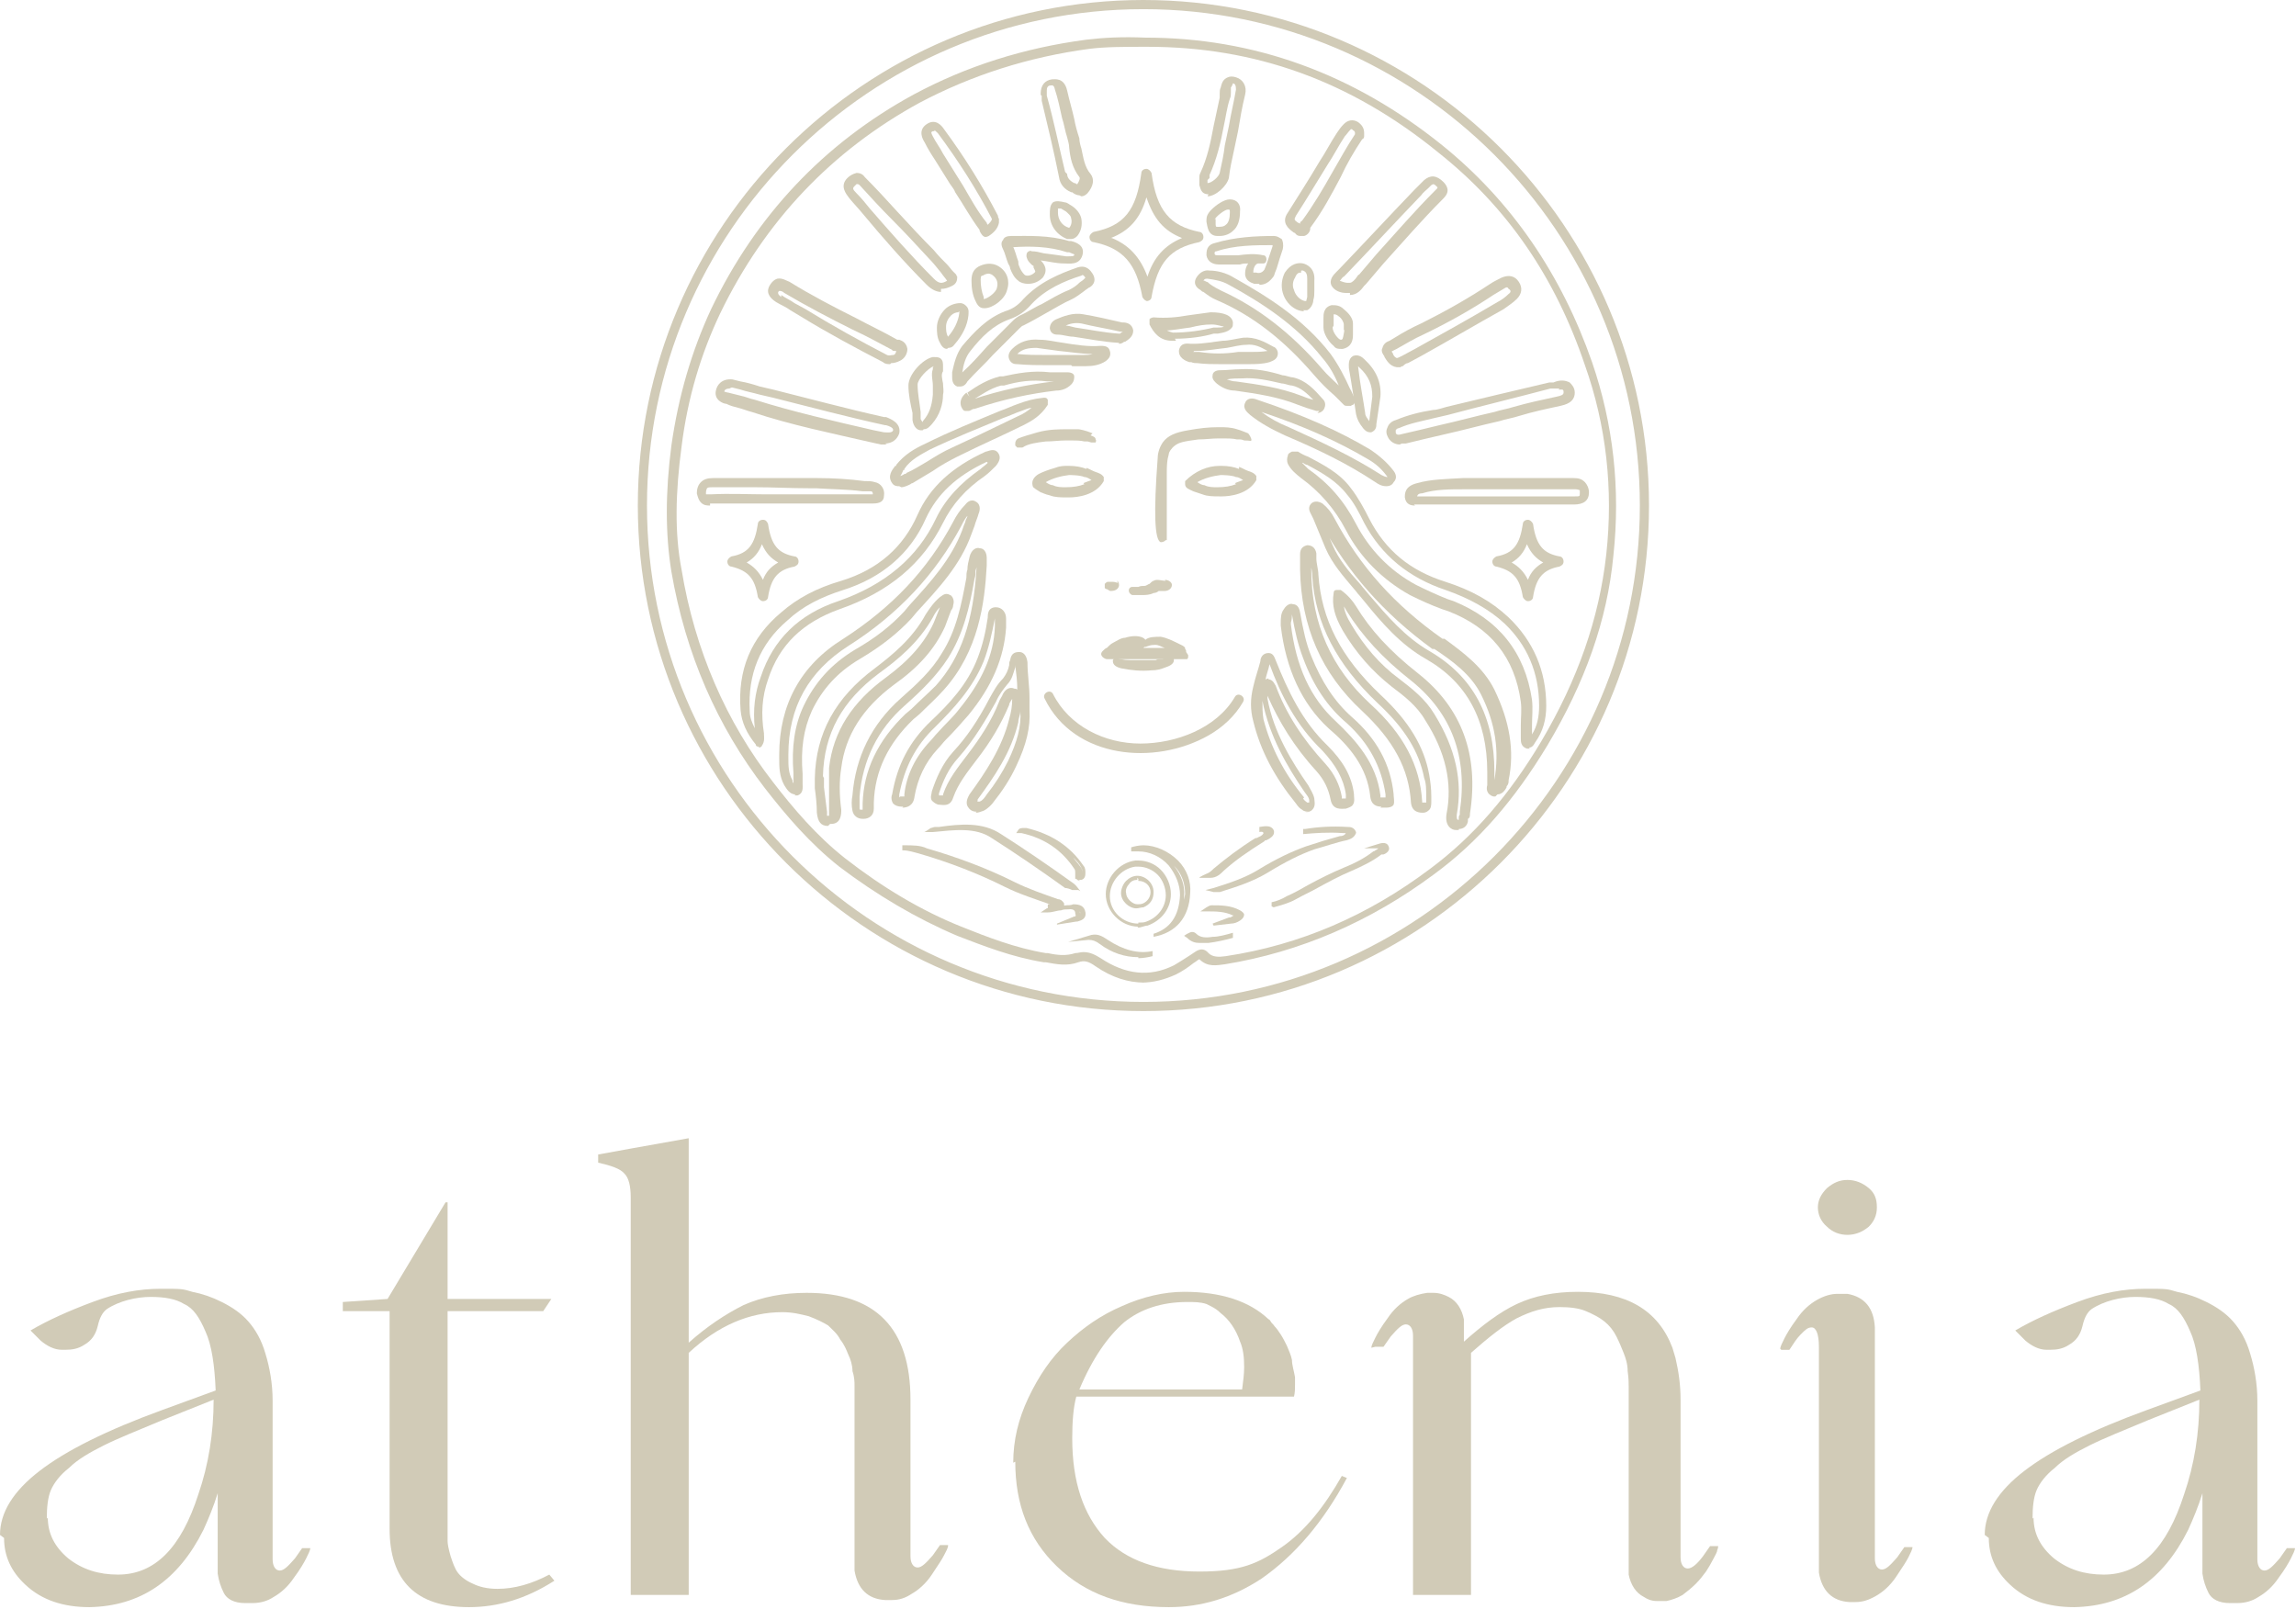 <svg width="956" height="670" viewBox="0 0 956 670" fill="none" xmlns="http://www.w3.org/2000/svg">
<path d="M0 639.122C0 629.805 5.506 620.91 16.519 612.438C27.532 603.97 44.475 595.498 67.772 587.026L89.797 578.981C89.374 568.391 88.103 559.919 85.561 554.414C83.02 548.484 80.479 544.674 76.666 542.979C73.278 540.861 68.618 540.015 62.688 540.015C56.759 540.015 49.558 541.71 44.475 545.097C42.781 546.369 41.51 548.484 40.663 552.297C39.816 555.687 38.121 558.227 35.156 559.922C32.615 561.614 30.074 562.037 27.109 562.037C27.109 562.037 26.261 562.037 25.838 562.037C22.449 562.037 19.484 560.345 16.943 558.227L12.707 553.992C19.908 549.756 28.379 545.943 38.545 542.133C48.711 538.32 58.029 536.625 66.924 536.625C75.819 536.625 75.819 536.625 80.055 537.897C84.291 538.743 88.103 540.015 92.339 542.133C96.574 544.251 100.386 546.792 103.352 550.179C106.317 553.569 108.858 557.805 110.552 563.732C112.247 569.24 113.517 576.017 113.517 583.217V647.594C113.517 647.594 113.517 648.017 113.517 648.44V649.289C113.517 652.253 114.788 653.948 116.482 653.948C118.177 653.948 119.871 652.253 122.836 648.863L125.801 644.63H129.189C129.189 645.476 128.342 647.171 127.495 648.863C126.648 650.558 124.954 653.522 122.412 656.912C119.871 660.725 116.906 663.266 113.941 664.957C111.399 666.652 108.434 667.498 105.046 667.498C105.046 667.498 105.046 667.498 104.622 667.498H104.199C104.199 667.498 103.352 667.498 102.928 667.498H102.081C97.421 667.498 94.457 665.807 93.186 663.266C91.915 660.725 91.068 658.181 90.644 655.217C90.644 654.794 90.644 653.948 90.644 652.253C90.644 650.981 90.644 649.712 90.644 649.289V621.759C88.95 627.264 86.832 632.346 84.715 637.005C74.125 658.181 58.453 668.77 37.274 669.193C26.262 669.193 17.366 666.229 10.589 659.876C4.659 654.371 1.694 648.017 1.694 640.395L0 639.122ZM19.908 631.923C19.908 638.7 22.873 644.204 28.379 648.863C34.309 653.522 41.087 655.64 49.134 655.64C64.383 655.64 75.396 644.627 82.596 622.182C86.832 609.897 88.95 596.77 88.95 582.79L67.772 591.262C57.606 595.498 49.134 598.888 43.204 601.852C37.274 604.816 32.191 607.779 28.803 611.169C24.991 614.133 22.449 617.523 21.179 620.487C19.908 623.451 19.484 627.687 19.484 632.346L19.908 631.923Z" fill="#D1CBB7"/>
<path d="M142.736 546.369V542.133L161.374 540.861L185.517 500.626H186.364V540.861H229.569L226.18 545.943H186.364V636.159C186.364 638.277 186.364 639.972 186.364 641.663C186.364 642.935 186.788 645.053 187.635 648.017C188.482 650.558 189.329 653.099 190.6 654.794C191.871 656.489 193.989 658.181 196.954 659.453C199.495 660.725 202.884 661.571 207.12 661.571C214.32 661.571 221.521 659.453 228.722 655.64L230.839 658.181C218.98 665.807 207.12 669.193 195.259 669.193C173.234 669.193 162.221 658.184 162.221 636.582V545.943H142.736V546.369Z" fill="#D1CBB7"/>
<path d="M249.064 484.106V480.719L263.042 478.178L286.762 473.942V559.073C294.386 552.297 302.01 547.215 309.634 543.402C317.259 540.015 326.154 538.32 335.896 538.32C364.7 538.32 379.1 553.142 379.1 582.79V644.204C379.1 645.476 379.1 646.745 379.1 648.017C379.1 650.981 380.369 652.676 382.065 652.676C383.76 652.676 385.455 650.981 388.419 647.594L391.383 643.358H394.773C394.773 644.627 393.924 645.899 393.078 647.594C392.232 649.286 390.537 651.83 387.996 655.64C385.455 659.453 382.487 661.994 379.523 663.689C376.982 665.384 374.441 666.23 371.477 666.23H368.51C361.31 665.807 357.074 661.571 355.805 653.945C355.805 653.099 355.805 651.83 355.805 650.558V581.944C355.805 579.827 355.805 578.132 355.805 576.863C355.805 575.591 355.805 573.473 354.955 570.932C354.955 568.391 354.109 565.85 353.264 564.155C352.414 562.037 351.568 559.919 349.873 557.801C348.604 555.26 346.486 553.569 344.791 551.874C342.673 550.602 340.132 549.333 336.742 548.061C333.355 547.215 329.964 546.366 325.73 546.366C312.176 546.366 299.045 551.874 286.762 563.309V664.112H262.618V498.509C262.618 493.85 261.771 490.46 260.076 488.765C258.382 486.647 254.57 485.378 249.064 484.106Z" fill="#D1CBB7"/>
<path d="M421.889 609.052C421.889 599.734 424.004 590.839 428.24 581.944C432.476 573.05 437.558 565.427 444.336 559.073C451.113 552.719 458.313 547.638 467.208 543.828C475.681 540.015 484.576 537.897 493.049 537.897C508.295 537.897 520.154 541.71 528.204 549.333C528.204 549.333 528.627 549.333 529.05 550.179C529.476 551.028 529.899 551.028 530.745 552.297C531.591 553.146 532.44 554.414 533.286 555.687C534.135 556.955 534.981 558.65 535.827 560.345C536.676 562.463 537.522 564.155 537.945 566.273C537.945 568.391 538.794 570.932 539.217 573.473C539.217 574.322 539.217 575.591 539.217 576.44C539.217 578.135 539.217 579.826 538.794 581.521H448.149C446.877 586.18 446.454 592.111 446.454 598.888C446.454 617.1 451.113 630.651 460.008 640.395C468.904 649.712 482.035 654.371 499.4 654.371C516.767 654.371 523.968 650.981 533.709 644.204C543.454 637.427 551.5 627.264 558.7 614.556L560.818 615.405C551.077 633.618 539.217 647.594 525.24 657.335C512.954 665.384 500.249 669.193 486.694 669.193C467.208 669.193 451.962 663.689 440.103 652.253C428.24 640.818 422.735 626.418 422.735 608.629L421.889 609.052ZM448.995 578.558H517.19C517.613 575.168 518.04 572.204 518.04 569.24C518.04 565.004 517.613 561.614 516.345 558.65C514.649 553.569 511.685 549.333 508.295 546.792C507.026 545.52 505.754 544.674 504.059 543.828L502.367 542.979C499.826 542.133 497.282 542.133 494.318 542.133C483.73 542.133 474.835 545.097 468.058 550.601C461.28 556.532 454.926 565.427 449.421 578.558H448.995Z" fill="#D1CBB7"/>
<path d="M570.982 561.191C570.982 560.345 571.828 558.65 572.677 556.955C573.523 555.264 575.219 552.297 577.76 548.91C580.301 545.097 583.265 542.556 586.232 540.861C588.35 539.592 591.314 538.743 594.278 538.32C594.278 538.32 594.278 538.32 594.701 538.32H595.127C595.127 538.32 595.55 538.32 595.973 538.32H596.819C599.36 538.32 601.478 539.166 603.174 540.015C606.564 541.71 608.682 545.097 609.528 549.333C609.528 549.756 609.528 550.179 609.528 550.179C609.528 550.601 609.528 551.028 609.528 551.874C609.528 552.719 609.528 552.297 609.528 552.719C609.528 552.719 609.528 553.146 609.528 553.569V558.65C617.151 551.874 624.351 546.369 631.552 542.979C638.755 539.592 647.224 537.897 656.969 537.897C677.297 537.897 690.429 545.52 696.36 561.191L697.629 565.427C698.901 570.932 699.747 576.44 699.747 582.794V646.748C699.747 646.748 699.747 647.171 699.747 647.594C699.747 647.594 699.747 648.017 699.747 648.44C699.747 651.407 701.02 653.099 702.715 653.099C704.406 653.099 706.525 651.407 709.066 648.017L712.033 643.781H715.42C715.42 643.781 715.42 644.63 714.997 645.476C714.997 646.322 714.151 647.594 713.302 649.289C712.456 650.981 711.184 653.099 710.338 654.371C709.066 656.066 707.797 657.758 706.102 659.453C704.406 661.148 702.288 662.843 700.597 664.112C698.478 665.384 695.937 666.23 693.819 666.652H692.547C692.547 666.652 692.547 666.652 692.124 666.652C692.124 666.652 692.124 666.652 691.701 666.652C691.701 666.652 691.278 666.652 690.852 666.652H690.006C687.465 666.652 685.77 665.807 684.501 664.957C681.111 663.266 678.993 659.876 678.147 655.64C678.147 655.64 678.147 655.217 678.147 654.794C678.147 654.794 678.147 654.794 678.147 654.371C678.147 653.522 678.147 652.253 678.147 650.981V582.367C678.147 580.25 678.147 578.558 678.147 577.286C678.147 576.017 678.147 573.899 677.724 570.932C677.724 567.968 676.875 565.427 676.029 563.309C675.183 561.191 674.333 559.073 673.065 556.532C671.792 553.992 670.097 551.874 667.979 550.179C665.861 548.487 663.32 547.215 660.356 545.943C657.392 544.674 653.579 544.251 649.342 544.251C642.988 544.251 637.483 545.943 631.552 548.91C626.047 551.874 619.692 556.955 612.492 563.309V664.112H588.35V557.805C588.35 557.805 588.35 557.378 588.35 556.955C588.35 556.955 588.35 556.532 588.35 556.109C588.35 553.146 587.078 551.451 585.383 551.451C583.691 551.451 581.996 553.146 579.032 556.532L576.065 560.768H572.677L570.982 561.191Z" fill="#D1CBB7"/>
<path d="M741.25 561.614C741.25 560.768 742.099 559.073 742.945 557.378C743.795 555.687 745.487 552.719 748.028 549.333C750.572 545.52 753.536 542.979 756.5 541.284C759.464 539.592 762.431 538.743 764.972 538.743H767.091C767.514 538.743 768.359 538.743 769.209 538.743C776.409 540.015 780.219 544.674 780.645 552.719V644.63C780.645 645.899 780.645 647.171 780.645 648.863C780.645 651.83 781.914 653.525 783.609 653.525C785.304 653.525 786.996 651.83 789.964 648.44L792.928 644.204H796.318C796.318 645.053 795.469 646.748 794.623 648.44C793.773 650.135 792.082 652.676 789.54 656.489C786.996 660.299 784.032 662.843 781.068 664.535C778.104 666.23 775.56 667.075 772.596 667.075C772.596 667.075 772.596 667.075 772.173 667.075H771.75C771.75 667.075 771.327 667.075 770.901 667.075H770.055C762.854 666.652 758.618 662.417 757.349 654.794C757.349 653.948 757.349 652.676 757.349 651.407V560.768C757.349 555.264 756.077 552.719 754.382 552.719C752.687 552.719 751.841 553.569 749.723 555.687C748.028 557.382 746.759 559.496 745.064 562.04H741.677L741.25 561.614ZM756.923 502.744C756.923 499.777 758.195 497.236 760.736 494.696C763.277 492.578 765.818 491.309 769.209 491.309C772.596 491.309 775.56 492.578 778.104 494.696C780.645 496.814 781.491 499.354 781.491 502.744C781.491 506.131 780.219 508.672 778.104 510.79C775.56 512.908 772.596 514.18 769.209 514.18C765.818 514.18 762.854 512.908 760.736 510.79C758.195 508.672 756.923 505.708 756.923 502.744Z" fill="#D1CBB7"/>
<path d="M826.394 639.122C826.394 629.805 831.903 620.91 842.916 612.438C853.926 603.97 870.871 595.498 894.167 587.026L916.194 578.981C915.768 568.391 914.499 559.919 911.958 554.414C909.417 548.484 906.876 544.674 903.062 542.979C899.672 540.861 895.013 540.015 889.085 540.015C883.154 540.015 875.953 541.71 870.871 545.097C869.176 546.369 867.907 548.484 867.058 552.297C866.212 555.687 864.517 558.227 861.553 559.922C859.012 561.614 856.471 562.037 853.503 562.037C853.503 562.037 852.657 562.037 852.234 562.037C848.844 562.037 845.88 560.345 843.339 558.227L839.103 553.992C846.303 549.756 854.776 545.943 864.94 542.133C875.107 538.32 884.426 536.625 893.321 536.625C902.216 536.625 902.216 536.625 906.449 537.897C910.686 538.743 914.499 540.015 918.735 542.133C922.971 544.251 926.781 546.792 929.748 550.179C932.713 553.569 935.254 557.805 936.949 563.732C938.641 569.24 939.913 576.017 939.913 583.217V647.594C939.913 647.594 939.913 648.017 939.913 648.44V649.289C939.913 652.253 941.185 653.948 942.877 653.948C944.572 653.948 946.267 652.253 949.231 648.863L952.195 644.63H955.585C955.585 645.476 954.74 647.171 953.89 648.863C953.044 650.558 951.349 653.522 948.808 656.912C946.267 660.725 943.3 663.266 940.336 664.957C937.795 666.652 934.831 667.498 931.44 667.498C931.44 667.498 931.44 667.498 931.017 667.498H930.594C930.594 667.498 929.749 667.498 929.322 667.498H928.476C923.817 667.498 920.853 665.807 919.581 663.266C918.312 660.725 917.463 658.181 917.04 655.217C917.04 654.794 917.04 653.948 917.04 652.253C917.04 650.981 917.04 649.712 917.04 649.289V621.759C915.345 627.264 913.227 632.346 911.109 637.005C900.521 658.181 884.849 668.77 863.671 669.193C852.657 669.193 843.762 666.229 836.985 659.876C831.053 654.371 828.089 648.017 828.089 640.395L826.394 639.122ZM846.726 631.923C846.726 638.7 849.693 644.204 855.198 648.863C861.13 653.522 867.907 655.64 875.953 655.64C891.203 655.64 902.216 644.627 909.417 622.182C913.653 609.897 915.768 596.77 915.768 582.79L894.59 591.262C884.426 595.498 875.953 598.888 870.025 601.852C864.094 604.816 859.012 607.779 855.621 611.169C851.812 614.133 849.267 617.523 847.998 620.487C846.726 623.451 846.303 627.687 846.303 632.346L846.726 631.923Z" fill="#D1CBB7"/>
<path d="M543.024 129.603C541.752 129.603 540.483 129.179 539.634 128.756C537.093 127.485 534.975 124.944 534.129 121.979C533.283 119.015 533.706 116.05 534.975 113.509C537.516 109.697 540.483 109.273 542.601 109.697C544.293 110.12 547.683 111.814 547.26 116.897C547.26 117.321 547.26 118.167 547.26 118.591V119.438C547.26 120.285 547.26 120.709 547.26 121.132C547.26 122.403 547.26 123.673 546.837 124.944C546.837 126.215 545.988 128.333 544.293 129.179C543.87 129.179 543.024 129.179 542.601 129.179L543.024 129.603ZM541.752 113.509C540.906 113.509 540.06 113.509 539.211 115.626C538.365 116.897 537.942 119.015 538.788 120.709C539.211 122.403 540.483 124.097 542.175 124.944C543.024 125.368 543.447 125.368 543.87 125.368C543.87 125.368 543.87 125.368 544.293 123.673C544.293 122.827 544.293 121.556 544.293 120.285C544.293 119.861 544.293 119.438 544.293 118.591C544.293 117.32 544.293 116.897 544.293 116.05C544.293 113.509 543.447 113.085 542.601 112.661C542.601 112.661 542.175 112.661 541.752 112.661V113.509Z" fill="#D1CBB7"/>
<path d="M507.849 98.262C507.849 98.262 507.426 98.262 507 98.262C502.767 98.262 502.764 94.026 502.341 92.332V91.485C502.341 90.215 502.764 88.944 504.459 87.25C506.154 85.555 509.541 83.014 512.085 83.014C515.049 83.014 516.744 85.132 516.318 88.097C516.318 91.485 515.472 94.45 513.354 96.144C512.085 97.415 509.967 98.262 507.849 98.262ZM506.154 91.061C506.154 91.061 506.154 91.909 506.154 92.332C506.154 94.45 506.154 94.45 507 94.45C508.272 94.45 509.541 94.45 510.39 93.603C511.659 92.756 512.085 90.638 512.085 88.52C512.085 87.25 512.085 87.25 511.236 87.25C509.967 87.25 506.154 90.215 505.731 91.485L506.154 91.061Z" fill="#D1CBB7"/>
<path d="M524.368 118.167C523.522 118.167 522.672 118.167 522.249 118.167C520.977 117.744 518.436 116.897 518.436 113.932C518.436 112.238 518.862 110.967 519.708 109.696C518.436 109.696 517.59 109.696 516.318 110.12C515.472 110.12 515.049 110.12 514.203 110.12C512.085 110.12 509.967 110.12 507.426 110.12C504.882 110.12 502.764 108.849 502.341 106.308C502.341 104.614 502.341 102.073 505.731 101.226C514.203 98.684 523.095 98.261 530.299 98.261C531.991 98.261 532.84 99.108 533.686 99.531C534.109 100.378 534.532 101.649 534.109 103.767C533.263 106.308 532.414 108.849 531.568 111.814L530.722 113.932C530.722 114.355 530.299 115.202 529.873 115.626C528.181 117.744 526.486 118.591 524.368 118.591V118.167ZM523.095 113.508C524.368 113.932 525.64 113.508 526.486 112.238L527.332 110.12C528.181 107.579 529.027 105.038 529.873 102.496C529.873 102.496 529.873 102.496 529.873 102.073C522.672 102.073 514.2 102.073 506.577 104.614C505.731 104.614 505.731 105.037 505.731 105.461C505.731 105.884 505.731 106.308 507 106.308C509.118 106.308 511.236 106.308 513.354 106.308C514.2 106.308 514.626 106.308 515.472 106.308C518.862 105.885 522.249 105.461 526.063 106.308C526.909 106.308 527.332 107.155 527.332 108.002C527.332 108.849 526.909 109.696 526.063 109.696C526.063 109.696 525.636 109.696 525.213 109.696C525.213 109.696 524.368 109.696 523.945 109.696C523.095 109.696 521.826 110.967 521.826 113.508H523.095Z" fill="#D1CBB7"/>
<path d="M541.735 98.261C540.889 98.261 540.04 98.261 539.194 96.99C539.194 96.99 538.771 96.99 538.348 96.567C536.653 95.296 533.263 92.755 536.23 88.519C540.466 81.743 545.126 74.542 549.359 67.342C551.903 63.53 554.021 59.295 556.562 55.483C557.408 54.212 558.254 52.942 559.526 51.671C561.221 49.977 563.339 49.554 565.454 50.824C567.149 52.095 567.998 53.365 567.998 55.483V56.33C567.998 57.178 567.999 57.601 567.149 58.024C563.762 63.107 560.795 68.189 558.254 73.695C554.444 80.895 550.631 88.096 545.549 94.872C545.549 94.872 545.549 94.872 545.549 95.296C545.549 96.143 544.699 97.837 543.008 98.261C543.008 98.261 542.581 98.261 542.158 98.261H541.735ZM562.913 53.789C562.913 53.789 562.913 53.789 562.49 53.789C561.221 55.06 560.795 55.907 559.949 56.754C557.408 60.566 555.29 64.801 552.749 68.613C548.513 75.389 544.276 82.59 539.617 89.79C538.771 91.484 538.771 91.484 540.466 92.755C540.466 92.755 540.889 92.755 541.312 93.178C541.312 92.755 541.312 92.331 542.158 91.908C546.818 85.554 551.054 78.354 554.867 71.578C557.831 66.495 560.795 60.989 564.185 55.907C564.185 55.907 564.185 55.907 564.185 55.483C564.185 55.06 564.185 54.636 563.339 54.213L562.913 53.789Z" fill="#D1CBB7"/>
<path d="M558.257 145.274C557.411 145.274 556.139 145.274 555.293 144.003C553.175 142.309 551.057 138.921 551.057 136.38V135.109C551.057 135.109 551.057 134.262 551.057 133.839C551.057 133.839 551.057 132.991 551.057 132.568C551.057 130.874 551.057 127.909 554.447 127.062C556.139 127.062 557.834 127.062 559.529 128.756C561.648 130.45 563.343 132.568 563.343 134.686C563.343 135.956 563.343 137.227 563.343 138.074C563.343 138.497 563.343 138.921 563.343 139.345C563.343 141.462 562.916 144.427 559.107 145.274C559.107 145.274 558.684 145.274 558.257 145.274ZM554.87 136.38C554.87 138.497 557.411 141.462 558.257 141.462C559.107 141.462 559.106 141.039 559.529 138.921C559.952 136.803 559.529 137.65 559.529 137.227C559.529 136.38 559.529 135.956 559.529 135.109C559.529 134.262 558.683 132.568 557.411 131.721C556.565 130.874 555.716 130.874 555.293 130.874C555.293 130.874 555.293 131.721 555.293 132.568C555.293 133.415 555.293 133.839 555.293 134.686C555.293 134.686 555.293 134.685 555.293 135.109C555.293 135.533 555.293 135.109 555.293 135.533L554.87 136.38Z" fill="#D1CBB7"/>
<path d="M570.543 180.005C568.848 180.005 568.002 178.734 567.579 178.311C565.884 176.193 565.034 174.499 564.612 172.381C563.766 166.451 562.92 160.522 561.648 153.321C561.648 152.051 561.225 149.51 563.343 148.239C565.461 147.392 567.153 148.663 568.002 149.51C573.084 154.169 575.202 159.251 574.779 165.181L573.084 176.616C573.084 177.463 573.084 179.157 570.966 180.005C570.543 180.005 570.12 180.005 569.694 180.005H570.543ZM565.461 152.475C566.307 160.098 567.579 166.028 568.425 171.957C568.425 173.228 569.271 174.075 570.12 175.345L571.389 165.181C571.389 160.522 570.12 156.71 565.884 152.898L565.461 152.475Z" fill="#D1CBB7"/>
<path d="M503.196 80.896C499.809 80.896 499.809 77.931 499.386 77.084C499.386 77.084 499.386 76.661 499.386 76.237C499.386 76.237 499.386 75.39 499.386 74.967C499.386 74.967 499.386 74.543 499.386 74.119C499.386 73.272 499.386 72.849 499.809 72.001C502.773 65.649 504.046 59.295 505.314 52.519C506.164 48.707 507.01 44.471 507.856 40.66C507.856 40.236 507.856 39.389 507.856 38.965C507.856 38.119 507.856 37.271 508.282 36.424C508.705 34.73 509.128 33.036 511.246 32.189C512.092 31.765 513.364 31.765 514.633 32.189C517.6 33.036 519.292 36.001 518.446 39.389C517.177 44.471 516.328 49.554 515.482 54.636L513.787 62.684C512.941 66.496 512.092 70.308 511.669 74.119C510.823 77.508 506.164 81.743 502.773 81.743L503.196 80.896ZM502.773 74.967C502.773 75.39 502.773 75.814 502.773 76.237C504.469 76.237 507.433 73.696 507.856 72.001C508.705 68.19 509.551 64.378 509.974 60.566L511.669 52.519C512.518 47.436 513.787 42.354 514.633 37.271C514.633 35.577 514.21 34.73 513.364 34.73C513.364 34.73 512.941 36.001 512.515 36.424C512.515 37.271 512.515 38.118 512.515 38.542C512.515 39.389 512.518 40.236 512.092 41.083C510.823 44.895 510.4 48.707 509.551 52.519C508.282 59.295 506.587 66.496 503.623 72.849C503.623 72.849 503.623 73.696 503.623 74.119L502.773 74.967Z" fill="#D1CBB7"/>
<path d="M446.017 99.531C445.172 99.531 444.745 99.531 444.322 99.531C440.086 97.837 437.122 94.025 437.122 89.366C437.122 87.249 437.122 85.554 438.394 84.284C439.663 83.437 441.781 83.86 443.476 84.284C444.322 84.284 445.172 85.131 446.017 85.554C448.136 86.825 449.831 88.943 450.254 91.06C450.677 93.602 450.254 96.143 448.559 98.261C447.713 99.108 446.863 99.531 446.017 99.531ZM440.509 87.249C440.509 87.249 440.509 88.096 440.509 88.519C440.509 91.484 442.204 94.025 445.172 94.872C446.017 94.025 446.44 92.331 446.017 91.06C446.017 89.79 444.745 88.943 443.899 88.096C443.053 87.672 442.627 87.249 441.781 86.825C441.358 86.825 440.935 86.825 440.509 86.825V87.249Z" fill="#D1CBB7"/>
<path d="M427.807 118.168C426.538 118.168 424.843 117.745 423.994 116.897C422.302 115.627 421.453 113.933 420.607 111.815C420.607 110.968 420.184 110.544 419.761 109.697C418.912 107.579 418.489 105.462 417.643 103.768C416.794 102.073 416.794 100.803 417.643 99.956C418.066 98.685 419.335 98.262 421.03 98.262C428.23 98.262 436.702 97.838 445.175 100.379C445.175 100.379 445.598 100.379 446.021 100.379C447.716 100.803 451.952 102.073 450.68 106.309C449.411 110.544 445.175 109.697 443.057 109.697C439.666 109.697 436.702 108.85 433.315 108.427C434.584 109.697 436.702 112.239 434.161 115.627C432.466 117.321 430.348 118.168 428.23 118.168H427.807ZM421.453 102.073C422.725 104.191 423.148 106.733 423.994 108.85C423.994 109.697 423.994 110.121 424.42 110.968C424.843 112.239 425.689 113.509 426.538 114.356C427.384 115.203 429.502 114.78 430.771 113.509C431.197 113.086 431.197 113.086 430.348 111.391C430.348 110.544 430.348 110.544 429.925 110.544C429.079 109.697 427.807 108.85 427.384 106.733C427.384 106.309 427.384 105.462 427.807 105.038C428.23 104.615 429.079 104.191 429.502 104.615C431.197 104.615 432.889 105.038 434.584 105.462C437.975 105.885 440.939 106.309 443.903 106.733C446.444 106.733 446.867 106.733 447.293 106.309V105.885C447.293 105.885 446.021 105.462 445.175 105.038C445.175 105.038 444.752 105.038 444.326 105.038C436.702 102.497 428.653 102.497 421.876 102.921L421.453 102.073Z" fill="#D1CBB7"/>
<path d="M410.013 128.333C410.013 128.333 410.013 128.333 409.59 128.333C407.472 128.333 406.626 126.215 406.203 125.368C404.931 122.827 404.508 119.862 404.508 116.897C404.508 113.933 405.354 112.239 407.472 110.968C409.167 110.121 412.557 108.85 415.944 110.968C419.331 113.086 420.603 116.897 419.331 120.709C418.485 124.521 413.403 128.333 410.013 128.333ZM412.131 113.933C411.285 113.933 410.439 113.933 409.167 114.78C408.744 114.78 408.321 114.78 408.321 116.474C408.321 119.015 408.744 121.557 409.59 123.674C409.59 123.674 409.59 124.098 409.59 124.521C410.862 124.521 414.672 121.98 415.098 119.862C415.944 116.897 414.249 115.203 412.98 114.356C412.98 114.356 412.131 113.933 411.708 113.933H412.131Z" fill="#D1CBB7"/>
<path d="M449.414 81.319C448.142 81.319 446.873 80.472 446.447 80.048H446.024C443.06 78.778 441.365 76.66 440.942 73.695C438.824 63.107 436.283 52.518 433.742 41.93V39.812C433.319 39.812 433.319 39.389 433.319 38.965C433.319 35.577 435.011 33.459 437.978 33.035C439.247 33.035 443.06 32.188 444.332 37.694C445.178 41.506 446.447 45.742 447.296 49.554C447.719 52.095 448.565 55.06 449.414 57.601C449.414 58.871 449.837 60.566 450.26 61.836C451.109 65.648 451.532 69.46 454.074 72.425C455.769 74.542 455.342 77.507 452.801 80.472C451.955 81.319 451.109 81.743 450.26 81.743L449.414 81.319ZM444.332 72.425C444.332 74.119 445.601 75.389 447.296 76.237C447.296 76.237 448.142 76.237 448.142 76.66H448.565C449.414 75.389 449.837 74.119 449.414 73.695C446.447 69.883 445.601 65.648 445.178 61.413C445.178 60.142 444.755 58.871 444.332 57.177C443.483 54.636 443.06 51.671 442.214 49.13C441.365 45.318 440.519 41.083 439.247 37.271C438.824 35.153 437.978 35.577 437.555 35.577C436.283 35.577 435.86 36.424 435.86 37.694V39.812C438.824 50.401 440.942 60.989 443.483 71.578L444.332 72.425Z" fill="#D1CBB7"/>
<path d="M560.811 168.992C560.388 168.992 559.962 168.993 559.539 168.569C558.27 167.298 556.998 166.027 555.729 164.757C552.762 162.216 549.798 159.251 547.257 156.286C534.548 141.462 521.42 131.297 506.593 124.944C504.475 124.097 502.78 122.827 501.088 121.556C500.662 121.556 500.239 121.132 499.816 120.709C498.97 120.285 496.429 118.591 498.121 115.626C499.393 113.509 501.511 112.238 503.629 112.661C506.593 112.661 510.407 113.509 513.794 115.626C527.348 123.25 542.598 132.568 554.034 147.392C557.421 152.051 559.962 157.133 562.08 161.792C562.93 163.063 563.353 164.757 564.198 166.028C564.198 166.875 564.198 168.145 563.353 168.569C563.353 168.569 562.93 168.569 562.503 168.992C562.503 168.992 561.657 168.992 561.234 168.992H560.811ZM502.357 117.321C502.78 117.321 503.206 117.744 503.629 118.167C505.324 119.438 507.016 120.285 508.711 121.132C523.535 127.909 537.516 138.497 550.644 153.745C552.762 156.286 555.303 158.404 557.421 160.521C555.729 156.286 553.611 152.474 550.644 149.086C539.63 135.109 524.807 125.791 511.675 118.591C508.711 116.897 505.747 116.473 502.78 116.05C501.934 116.05 501.511 116.05 501.088 116.897H501.511L502.357 117.321Z" fill="#D1CBB7"/>
<path d="M399.842 160.945C399.416 160.945 398.993 160.945 398.57 160.945C396.452 160.099 396.452 157.981 396.452 156.71C396.452 156.71 396.452 156.287 396.452 155.863C396.452 155.863 396.452 155.439 396.452 155.016C397.301 151.204 398.147 147.392 400.688 144.004C405.77 138.074 410.852 132.568 418.479 129.603C421.443 128.757 423.984 127.062 426.102 124.521C432.879 117.321 441.352 113.933 448.552 111.391C452.365 110.121 454.057 112.662 454.906 113.933C457.024 117.321 454.483 119.439 453.211 119.862C452.788 120.286 451.939 120.709 451.516 121.133C449.821 122.403 448.129 123.674 446.434 124.521C442.621 126.215 439.234 128.333 435.42 130.451C432.456 132.145 429.492 133.839 426.102 135.533C425.679 135.533 424.833 136.38 424.407 136.804C420.597 140.616 417.207 144.004 413.397 147.816C410.006 151.627 406.193 155.016 402.806 158.828C401.96 160.522 400.688 160.945 399.842 160.945ZM400.265 155.439C404.075 152.051 407.465 148.239 410.852 144.427C414.666 140.615 418.056 137.227 421.866 133.415C422.715 132.568 423.984 131.721 424.833 131.298C427.797 130.027 430.761 127.909 433.725 126.639C437.538 124.521 440.929 122.403 445.162 120.709C446.857 119.862 448.129 119.015 449.398 117.745C449.821 117.321 450.67 116.897 451.093 116.474C451.093 116.474 451.516 116.05 451.939 115.627C451.093 114.356 450.67 114.356 450.247 114.78C443.47 116.897 435.42 120.285 429.492 126.639C426.951 129.603 423.984 131.721 420.174 132.992C413.397 135.533 408.737 140.192 404.078 146.121C401.96 148.663 401.111 152.051 400.688 155.016L400.265 155.439Z" fill="#D1CBB7"/>
<path d="M577.323 202.453C575.205 202.453 573.933 201.605 572.664 200.758C561.228 193.135 548.942 187.205 534.965 181.275C529.46 178.734 524.8 176.193 520.564 172.805C519.718 171.958 517.174 170.263 518.446 167.722C518.869 166.452 520.564 165.181 523.528 166.452C542.591 172.805 557.838 179.581 570.546 187.205C574.356 189.746 577.746 192.711 580.287 196.099C581.56 197.794 581.56 199.488 580.287 200.758C579.442 202.453 577.746 202.453 576.901 202.453H577.323ZM525.223 171.534C528.61 174.075 532.424 176.193 536.66 177.887C550.637 184.24 563.346 190.17 575.205 197.794C576.051 198.217 576.9 198.641 577.746 198.641C575.628 195.676 573.087 193.135 569.274 191.017C556.992 183.817 543.014 177.464 525.223 171.534Z" fill="#D1CBB7"/>
<path d="M374.435 202.453C373.589 202.453 372.317 202.453 371.471 201.182C369.353 198.217 371.471 195.676 372.743 193.982H373.166C373.166 193.558 373.166 193.558 373.166 193.558C376.553 189.323 380.789 186.782 385.448 184.664C395.616 179.582 406.203 175.346 416.371 171.111C418.912 170.264 421.453 168.993 423.994 168.146C427.381 166.876 430.348 166.028 434.584 165.605C435.43 165.605 435.853 165.605 436.276 166.452C436.276 167.299 436.276 167.722 436.276 168.57C433.312 173.228 429.499 175.346 426.112 177.04C417.639 181.276 408.744 185.088 398.58 190.17C395.19 191.864 391.38 193.982 388.412 196.1C385.448 197.794 382.907 199.488 379.943 201.182C379.943 201.182 379.52 201.182 379.094 201.606C378.248 202.029 376.553 202.876 375.284 202.876L374.435 202.453ZM376.553 195.676H376.13C375.707 196.947 374.858 198.218 374.858 198.218C374.858 198.218 376.13 197.794 376.553 197.37C376.553 197.37 377.402 197.37 377.402 196.947C380.366 195.676 382.907 193.982 385.871 192.288C389.261 190.17 392.648 188.052 396.462 186.358C406.626 181.699 415.098 177.464 423.994 173.228C426.112 172.381 427.807 171.111 429.499 169.84C428.23 169.84 426.535 170.687 425.266 171.111C422.722 171.958 420.181 173.228 417.639 174.076C407.475 178.311 396.885 182.546 387.143 187.205C383.33 189.323 379.094 191.441 376.553 195.253V195.676Z" fill="#D1CBB7"/>
<path d="M401.967 171.11C401.118 171.11 400.695 170.263 400.272 169.416C399.422 167.298 400.272 165.18 402.39 163.486L403.659 165.18L402.813 163.486C407.049 160.521 411.285 157.98 416.367 156.709H417.636C423.568 155.439 429.922 154.168 437.122 155.015C437.545 155.015 437.968 155.015 438.817 155.015C440.509 155.015 442.204 155.015 444.322 155.015C446.44 155.015 447.286 155.862 447.286 156.709C447.286 157.556 447.286 158.827 446.017 160.098C444.322 161.792 442.204 162.639 439.663 162.639C429.073 163.91 418.485 166.027 405.777 170.263C405.777 170.263 405.777 170.263 405.354 170.263C404.931 170.263 404.085 171.11 403.236 171.11H401.967ZM403.236 164.757L404.508 166.451C417.213 162.215 428.227 160.098 438.817 158.827C439.24 158.827 440.086 158.827 440.509 158.827C439.663 158.827 438.817 158.827 438.391 158.827C437.545 158.827 437.122 158.827 436.276 158.827C429.499 157.98 423.99 158.827 418.062 160.521H416.79C412.131 161.792 408.744 164.333 404.508 166.874L403.236 165.18V164.757Z" fill="#D1CBB7"/>
<path d="M446.014 152.051C444.745 152.051 443.473 152.051 442.627 152.051C441.355 152.051 440.509 152.051 439.237 152.051H436.696C432.463 152.051 428.227 152.051 423.567 151.628C422.718 151.628 421.026 151.628 420.177 149.51C419.331 147.392 421.026 145.698 421.449 145.275C424.413 142.31 428.227 141.039 432.886 141.463C436.273 141.463 439.237 142.31 442.627 142.733C447.709 143.58 453.218 144.427 458.3 144.004C460.418 144.004 461.687 144.427 462.11 146.121C462.959 148.663 460.841 149.933 460.418 150.357C457.877 152.051 454.909 152.475 451.945 152.475H451.1C449.404 152.475 448.132 152.475 446.44 152.475L446.014 152.051ZM438.814 147.816C440.086 147.816 441.355 147.816 442.204 147.816C444.745 147.816 447.286 147.816 449.827 147.816H450.673C452.368 147.816 453.641 147.816 454.909 147.392C450.25 147.392 445.591 146.545 440.932 146.121C437.968 145.698 434.578 145.275 431.614 144.851C428.227 144.851 425.686 145.275 423.567 147.392C427.377 147.816 431.614 147.816 435.85 147.816H438.814Z" fill="#D1CBB7"/>
<path d="M465.926 142.733C465.926 142.733 465.926 142.733 465.5 142.733C458.723 142.309 452.795 141.039 446.863 140.192C444.745 140.192 442.627 139.345 440.509 139.345C439.663 139.345 437.545 139.345 437.122 136.803C437.122 135.109 437.968 133.839 439.663 132.991C442.627 131.721 446.863 130.027 451.1 130.874C456.182 131.721 461.69 132.991 467.195 134.262C467.195 134.262 467.195 134.262 467.618 134.262C468.89 134.262 471.431 134.686 471.854 137.651C471.854 140.192 469.736 141.462 468.467 142.309H468.044C467.618 142.733 466.772 143.157 465.926 143.157V142.733ZM467.195 139.345C467.195 139.345 467.195 140.192 467.195 140.615C467.195 140.192 467.195 139.768 467.195 139.345ZM443.053 135.533C444.745 135.533 446.017 135.956 447.713 136.38C453.641 137.227 459.572 138.497 465.926 138.921H466.349C466.349 138.921 467.195 138.074 467.618 138.074C467.618 138.074 466.772 138.074 466.349 138.074C460.841 136.803 455.336 135.956 450.254 134.686C447.713 134.262 445.171 134.686 443.053 135.956V135.533Z" fill="#D1CBB7"/>
<path d="M376.13 335.866H375.281C374.012 335.866 372.74 335.443 371.894 334.597C371.044 333.325 371.044 331.633 371.471 330.784C373.589 318.502 378.671 308.761 387.566 300.29C395.189 293.09 402.813 285.043 407.049 274.031C409.167 268.525 410.439 263.019 411.285 257.089C411.285 257.089 411.285 257.089 411.285 256.665C411.285 253.277 413.403 252.853 414.672 252.853C417.216 252.853 418.908 254.971 418.908 257.513C418.908 258.359 418.908 259.207 418.908 260.054C418.908 260.054 418.908 260.901 418.908 261.324C418.062 274.031 412.98 285.89 403.236 297.749C400.272 301.137 397.308 304.525 393.917 307.914C392.648 309.184 391.799 310.455 390.53 311.726C385.025 317.655 382.058 324.432 380.789 331.633C380.363 335.443 377.822 336.292 375.704 336.292L376.13 335.866ZM374.858 331.633C375.281 331.633 376.553 331.633 376.553 331.633C376.553 331.633 376.553 331.633 376.553 330.784C377.399 322.738 381.212 315.114 387.14 308.761C388.412 307.49 389.258 306.219 390.53 304.949C393.494 301.561 396.885 298.596 399.426 295.207C408.744 283.772 413.826 272.76 414.249 260.901C414.249 260.477 414.249 260.054 414.249 259.63C414.249 258.783 414.249 257.936 414.249 257.513C412.98 263.865 411.708 269.795 409.59 275.301C404.931 286.737 396.885 295.207 389.258 302.831C381.212 310.455 376.553 319.773 374.435 330.784C374.435 331.633 374.435 332.056 374.435 332.056L374.858 331.633Z" fill="#D1CBB7"/>
<path d="M384.183 179.158C384.183 179.158 383.76 179.158 383.333 179.158C382.065 179.158 380.369 177.888 379.946 174.923V171.958C379.1 168.146 378.251 164.334 378.251 160.522C378.251 155.863 384.183 149.51 388.419 148.663C389.688 148.663 390.537 148.663 391.383 149.087C392.655 149.934 392.655 151.204 392.655 152.475C392.655 152.475 392.655 152.898 392.655 153.322C392.655 153.746 392.655 154.169 392.655 154.593C391.806 155.863 392.229 157.558 392.655 159.675C392.655 161.37 393.078 162.64 392.655 164.334C392.655 168.146 391.383 172.805 387.996 176.617C387.147 177.464 386.301 178.734 384.606 178.734L384.183 179.158ZM388.842 152.475C386.301 153.322 382.065 157.981 382.065 160.099C382.065 163.911 382.91 167.722 383.333 171.534V174.499C383.76 175.346 384.183 175.77 384.183 175.77C384.183 175.77 384.183 175.346 384.606 174.923C386.724 172.382 387.996 169.417 388.419 164.334C388.419 163.064 388.419 161.793 388.419 160.522C388.419 158.405 387.57 155.864 388.419 153.746C388.419 153.746 388.419 153.322 388.419 152.898L388.842 152.475Z" fill="#D1CBB7"/>
<path d="M562.084 121.98C561.661 121.98 561.238 121.98 560.389 121.98C558.274 121.98 555.729 121.133 554.46 119.015C553.188 116.474 555.306 114.356 556.579 113.086C556.579 113.086 557.002 112.662 557.424 112.239C568.015 101.227 578.179 90.215 588.77 79.203C589.616 78.355 590.888 77.085 591.734 76.238C592.157 75.814 592.58 75.391 593.006 74.967C595.547 72.849 598.088 72.849 601.052 75.814C601.901 76.661 602.747 77.932 602.747 79.203C602.747 80.897 601.475 82.167 600.629 83.014C592.157 91.485 584.111 100.803 576.061 109.697C573.52 112.662 571.402 115.203 568.861 118.168C568.861 118.168 568.438 118.592 568.015 119.015C566.743 120.709 565.048 122.827 562.084 122.827V121.98ZM557.847 116.897C557.847 116.897 559.966 117.745 560.815 117.745C561.238 117.745 561.661 117.745 562.084 117.745C562.933 117.745 564.202 116.474 565.048 115.203C565.048 115.203 565.474 114.356 565.897 114.356C568.438 111.391 570.556 108.85 573.097 105.885C581.147 96.991 589.193 87.673 597.665 79.203C598.511 78.355 598.511 78.355 598.511 78.355C598.511 78.355 598.511 78.355 598.511 77.932C596.816 76.237 596.816 76.661 595.97 77.085C595.547 77.508 595.124 77.932 594.698 78.355C593.852 79.203 592.583 80.049 591.734 81.32C581.147 92.332 570.979 103.344 560.389 114.356L559.543 115.203C559.12 115.203 558.274 116.474 558.274 116.474L557.847 116.897Z" fill="#D1CBB7"/>
<path d="M359.178 340.948C357.06 340.948 355.365 339.679 354.942 337.561C354.519 335.443 354.519 333.325 354.942 331.207C356.211 315.113 362.988 301.56 374.851 290.972C382.051 284.618 387.979 279.112 392.216 271.912C398.147 262.594 400.265 252.006 402.383 240.57C402.383 239.3 402.383 238.452 402.806 237.182C402.806 235.488 403.229 233.794 403.652 232.099C404.498 228.288 407.042 227.864 407.888 228.288C410.429 228.288 410.852 231.252 410.852 232.099C410.852 232.099 410.852 232.1 410.852 232.523C410.852 233.794 410.852 235.064 410.852 235.488C410.006 251.159 407.465 271.065 393.061 287.16C389.674 290.972 386.287 293.936 382.897 297.325L380.356 299.442C369.766 309.607 364.261 321.043 363.838 334.171C363.838 335.02 363.838 335.866 363.838 336.715C363.838 339.679 361.719 340.948 359.601 340.948H359.178ZM407.042 233.794C407.042 235.064 406.616 236.335 406.193 237.605C406.193 238.876 406.193 239.723 405.77 240.994C403.652 253.276 401.111 263.865 394.757 274.03C390.097 281.23 384.169 287.16 376.543 293.936C365.529 303.678 359.178 316.384 357.906 331.63C357.906 333.748 357.906 335.02 357.906 336.715C357.906 337.138 357.906 337.138 358.752 337.138H359.178C359.178 335.866 359.178 335.02 359.178 334.597C359.601 320.619 365.529 308.337 376.966 297.325L379.51 295.207C382.897 291.819 386.287 288.854 389.674 285.466C400.265 273.606 405.347 258.359 406.616 236.335C406.616 235.911 406.616 235.488 406.616 234.641L407.042 233.794Z" fill="#D1CBB7"/>
<path d="M394.337 145.275C392.645 145.275 391.796 143.58 391.373 142.733C390.104 140.616 390.104 138.074 390.104 136.38C390.104 133.839 391.373 130.874 393.491 128.756C395.186 127.062 397.727 126.215 399.845 126.215C401.114 126.215 401.963 127.062 402.386 127.486C403.659 128.757 403.232 130.451 403.232 131.298C402.809 135.533 400.691 139.769 397.304 143.58C396.455 144.851 395.186 144.851 394.763 144.851L394.337 145.275ZM398.999 130.027C398.15 130.027 396.881 130.451 396.032 131.298C394.763 132.568 393.914 134.263 393.914 135.957C393.914 137.227 393.914 138.921 394.763 140.192C397.304 137.227 398.999 133.839 399.422 130.451V129.603L398.999 130.027Z" fill="#D1CBB7"/>
<path d="M594.272 338.41C594.272 338.41 593.845 338.41 593.422 338.41C593.422 338.41 593.422 338.41 592.576 338.41C591.304 338.41 587.917 338.41 587.494 334.174C586.645 320.197 580.291 308.337 567.163 296.055C550.218 280.384 541.749 260.901 541.322 237.183C541.322 235.489 541.322 234.218 541.322 232.524C541.322 232.1 541.322 231.253 541.322 230.83C541.322 228.288 542.594 227.441 544.29 227.018C545.981 227.018 547.677 227.865 548.1 230.406C548.1 231.253 548.1 231.677 548.1 232.524C548.1 234.641 548.949 237.183 548.949 239.301C550.218 257.936 558.267 273.607 574.786 289.278C586.645 300.29 592.999 310.879 595.118 322.738C595.541 325.279 595.963 328.243 595.963 331.633C595.963 331.633 595.963 332.902 595.963 333.751C595.963 335.02 595.963 336.715 594.695 337.561C594.272 337.984 593.422 338.41 592.576 338.41H594.272ZM545.981 234.218C545.981 235.065 545.981 236.336 545.981 237.183C545.981 259.63 554.454 278.266 570.549 293.09C584.527 305.796 591.304 318.926 592.154 333.751V334.174C592.154 334.174 592.999 334.174 593.422 334.174C593.422 334.174 593.422 334.174 593.845 334.174C593.845 334.174 593.845 334.174 593.845 333.751C593.845 332.902 593.845 332.056 593.845 332.056C593.845 328.666 593.845 326.126 592.999 324.009C590.881 312.997 584.95 303.255 573.514 292.667C556.572 276.572 547.677 259.63 546.408 240.147C546.408 238.03 545.981 236.336 545.558 234.218H545.981Z" fill="#D1CBB7"/>
<path d="M545.129 337.984C544.283 337.984 543.011 337.984 542.165 337.138C541.316 336.715 540.47 335.866 539.624 334.597C530.728 323.585 524.797 312.573 521.833 300.29C520.561 295.631 520.561 290.972 521.833 285.889C522.679 282.077 523.951 278.689 524.797 275.301C524.797 274.03 525.643 271.913 528.187 271.913C530.302 271.913 530.728 274.03 531.151 274.877C536.234 287.583 542.165 300.29 552.752 310.455C559.106 316.808 562.92 323.161 563.766 330.784C563.766 330.784 563.766 330.784 563.766 331.207C563.766 332.056 564.189 333.748 563.343 335.02C562.92 335.866 561.647 336.292 560.379 336.715C558.683 336.715 554.87 337.561 554.024 332.902C553.175 328.666 551.483 324.855 548.093 321.043C538.775 310.878 532.42 300.29 527.761 289.701C527.761 289.701 527.761 290.548 527.761 290.972C530.302 304.949 537.929 317.231 544.706 326.973C545.552 328.666 546.824 330.361 547.247 332.479C547.247 333.748 548.093 335.866 545.975 337.561C545.129 337.984 544.283 338.407 543.434 338.407L545.129 337.984ZM542.588 332.479C543.011 333.325 543.857 333.748 544.283 334.174C544.283 334.174 544.706 334.174 545.129 334.174C545.129 334.174 545.129 333.748 545.129 333.325C545.129 332.056 543.857 330.784 543.011 329.516C535.81 318.926 528.61 306.643 525.643 291.819C525.643 294.36 525.643 296.901 526.069 299.443C529.033 310.878 534.538 321.89 543.011 332.056L542.588 332.479ZM528.187 282.925C528.187 282.925 528.187 282.925 528.61 282.925C530.302 283.348 530.728 285.042 531.151 285.466C535.388 296.901 542.165 307.49 551.906 318.079C555.719 322.314 557.838 326.973 558.683 331.633C558.683 332.479 558.683 332.479 558.683 332.479C558.683 332.479 559.952 332.479 560.379 332.479C560.379 332.479 560.379 332.056 560.379 331.633C560.379 331.633 560.379 331.207 560.379 330.784C559.529 324.431 556.142 318.502 550.634 312.573C539.624 301.984 533.269 289.278 528.61 276.571C528.187 278.689 527.338 280.807 526.915 282.925C526.915 282.925 527.761 282.501 528.187 282.501V282.925Z" fill="#D1CBB7"/>
<path d="M489.645 141.886C489.219 141.886 488.373 141.886 487.95 141.886C482.868 141.886 480.327 138.497 478.632 135.109C478.632 134.262 478.632 133.838 478.632 132.991C478.632 132.568 479.901 132.144 480.327 132.144C485.409 132.568 490.068 132.144 494.727 131.297C497.691 130.873 500.655 130.45 504.046 130.027C509.551 130.027 512.941 131.297 513.364 134.262C513.364 135.109 513.364 135.956 512.941 136.38C511.669 138.074 509.551 138.497 507.01 138.921C506.587 138.921 505.741 138.921 505.318 138.921C501.082 140.191 495.15 141.039 489.219 141.039L489.645 141.886ZM484.56 136.803C485.832 137.65 486.678 138.074 488.373 138.497C494.304 138.497 500.232 137.65 505.318 136.38C505.741 136.38 506.587 136.38 507.01 136.38C507.859 136.38 509.128 136.38 509.551 135.956C508.705 135.956 507.01 135.109 504.469 135.109C501.505 135.109 498.963 135.533 495.573 136.38C491.763 136.803 488.373 137.65 484.137 137.65L484.56 136.803Z" fill="#D1CBB7"/>
<path d="M575.202 335.869C573.507 335.869 570.966 335.443 570.543 331.633C569.271 319.35 561.648 310.455 553.175 303.255C542.162 293.09 535.388 278.69 533.27 260.478V259.63C533.27 257.513 533.27 255.395 534.538 253.701C535.811 251.583 537.502 251.16 538.352 251.583C539.62 251.583 540.893 252.43 541.316 254.972C542.588 262.172 543.857 268.101 545.975 273.184C550.211 283.772 555.716 292.243 562.92 298.596C573.084 307.49 579.015 318.079 580.284 330.784C580.284 330.784 580.284 330.784 580.284 331.207C580.284 332.056 580.707 333.751 580.284 335.02C579.861 335.869 578.589 336.292 577.32 336.292C577.32 336.292 576.897 336.292 576.471 336.292C576.471 336.292 575.625 336.292 574.779 336.292L575.202 335.869ZM537.502 260.054C539.621 277.419 545.552 290.549 556.142 300.29C564.612 308.338 573.084 317.656 574.779 331.207C574.779 331.633 574.779 332.056 574.779 332.056C574.779 332.056 576.048 332.056 576.471 332.056C576.471 332.056 576.471 332.056 576.897 332.056C576.897 332.056 576.897 331.207 576.897 330.784C575.202 319.35 570.12 309.608 560.802 301.137C552.752 294.361 546.821 285.466 542.588 274.031C540.47 268.525 539.198 263.019 537.929 255.819C537.929 256.666 537.929 257.936 537.502 259.207V260.054Z" fill="#D1CBB7"/>
<path d="M549.375 171.11C549.375 171.11 548.526 171.11 548.103 171.11C545.139 170.263 542.598 169.416 540.48 168.569C532.007 165.18 523.112 163.91 514.216 162.639C511.252 162.639 508.711 161.369 506.593 159.674C506.17 159.251 504.475 157.98 504.898 156.286C504.898 155.015 506.17 154.168 507.865 154.168C510.829 154.168 513.794 153.745 516.335 153.745C522.689 153.321 528.62 154.592 534.125 156.286C535.398 156.286 537.089 157.133 538.362 157.133C543.867 158.404 547.257 162.215 550.644 166.027C551.07 166.451 552.339 167.721 551.493 169.839C551.07 171.11 549.798 171.957 548.526 171.957L549.375 171.11ZM510.829 157.98C512.102 158.404 513.371 158.827 514.643 158.827C523.961 160.098 532.857 161.369 541.752 164.757C543.021 165.18 544.716 166.027 546.834 166.451C544.293 163.91 541.749 161.369 537.939 160.521C536.666 160.521 534.975 159.674 533.702 159.674C528.197 158.404 522.689 157.133 517.184 157.557C515.066 157.557 512.948 157.557 510.829 157.98Z" fill="#D1CBB7"/>
<path d="M406.636 337.984C405.364 337.984 404.095 337.561 403.246 336.292C401.554 334.174 403.246 331.633 403.669 330.784C410.446 321.467 417.223 311.302 420.19 299.443C421.036 296.479 421.459 293.937 421.459 290.972C421.036 291.82 420.19 292.667 420.19 293.514C416.8 301.561 412.564 308.761 406.636 316.385C402.823 321.467 399.009 326.126 396.895 332.056C395.622 336.292 392.232 335.02 390.54 335.02C389.268 334.597 388.422 333.751 387.999 333.325C387.15 332.056 387.999 330.361 387.999 329.516C389.691 324.432 392.232 318.079 396.895 312.997C402.4 307.067 407.059 300.29 412.141 290.549C413.836 287.584 415.105 285.043 417.649 282.502C418.918 280.807 419.767 279.113 420.19 276.996C420.19 276.149 420.19 275.725 420.613 274.878C421.036 271.913 422.732 271.49 424.427 271.49C425.696 271.49 427.391 272.337 427.814 275.725C427.814 280.807 428.66 285.466 428.66 290.549V295.631C429.086 302.832 427.391 310.032 423.154 318.926C420.613 324.432 417.223 329.516 413.836 333.751C412.99 335.02 411.295 336.715 409.6 337.561C408.331 337.984 407.482 338.41 406.213 338.41L406.636 337.984ZM406.213 333.751C406.213 333.751 406.636 333.751 407.905 333.751C409.177 333.325 410.023 332.056 410.872 330.784C414.259 326.55 417.223 321.891 419.764 316.809C423.577 308.761 425.273 302.408 424.85 296.055C424.85 297.749 424 299.02 424 300.714C421.036 313.42 413.836 323.585 407.059 332.902C407.059 332.902 407.059 332.902 407.059 333.325C407.059 333.325 407.059 333.751 406.636 334.174L406.213 333.751ZM392.658 331.207C392.658 331.207 392.658 331.207 392.658 330.784C394.776 324.432 399.009 319.35 402.823 314.267C408.331 307.067 412.99 299.867 415.954 292.243C416.377 290.972 417.223 290.125 417.649 288.855C419.341 285.89 421.459 286.314 422.309 286.737C422.732 286.737 423.154 286.737 423.577 287.161C423.577 283.772 423.155 280.384 422.732 276.996C422.732 276.996 422.732 277.419 422.732 277.843C421.882 280.384 421.459 282.925 419.341 285.043C417.649 287.161 415.954 289.278 414.682 292.243C410.872 299.02 405.787 307.914 399.009 315.538C394.776 320.197 392.658 325.279 390.963 330.361C390.963 330.784 390.963 331.207 390.963 331.207H392.658Z" fill="#D1CBB7"/>
<path d="M507.862 151.628C504.898 151.628 501.931 151.628 498.544 151.204C497.698 151.204 496.849 151.204 496.003 150.781H495.157C493.885 150.358 490.498 149.087 490.921 145.698C491.767 142.31 494.731 143.157 496.003 143.157H496.849C501.085 143.157 505.321 142.31 509.134 141.887C511.675 141.887 514.639 141.04 517.604 140.616C522.689 140.192 526.499 142.31 530.312 144.428C530.735 144.428 532.43 145.698 532.007 147.816C531.581 149.934 529.466 150.358 528.617 150.781C525.653 151.628 522.689 151.628 519.722 151.628C518.03 151.628 516.335 151.628 515.062 151.628C512.521 151.628 509.98 151.628 507.439 151.628H507.862ZM496.849 146.546H497.698C497.698 146.546 498.544 146.546 499.39 146.546C504.898 147.393 509.98 147.393 515.485 146.546C517.18 146.546 518.876 146.546 520.571 146.546C523.112 146.546 525.23 146.546 527.771 146.122C524.804 144.428 522.263 143.157 518.876 143.581C516.335 143.581 513.367 144.428 510.826 144.852C506.593 145.275 502.357 146.122 498.121 146.122C498.121 146.122 497.698 146.122 497.272 146.122L496.849 146.546Z" fill="#D1CBB7"/>
<path d="M581.55 152.898C578.586 152.475 577.317 149.933 576.468 148.663C576.468 148.663 576.468 148.239 576.045 147.815C575.199 146.545 575.199 145.698 575.622 144.851C576.045 143.157 577.317 142.309 578.586 141.886L580.704 140.615C584.091 138.498 587.904 136.38 591.717 134.686C601.882 129.603 611.626 124.097 620.518 118.168C621.79 117.321 623.486 116.474 625.177 115.627C628.145 114.356 630.686 114.779 632.381 117.321C634.073 119.862 633.65 122.403 631.532 124.521C629.837 126.215 627.722 127.486 626.027 128.756C614.59 135.109 603.154 141.886 591.717 148.239L586.209 151.204C585.363 151.204 584.517 152.051 584.094 152.475C584.094 152.475 583.245 152.475 583.245 152.898C583.245 152.898 582.822 152.898 582.399 152.898H581.55ZM579.432 145.698C579.432 146.121 579.432 146.545 579.858 146.969C580.281 148.239 580.704 148.663 581.55 149.086C581.976 149.086 582.822 148.663 583.668 148.239L589.176 145.275C600.613 138.921 612.049 132.568 623.486 125.791C625.177 124.945 626.873 123.674 628.145 122.403C629.414 121.556 628.991 120.709 628.145 120.285C627.722 119.438 627.296 119.438 626.027 120.285C624.755 121.133 623.063 121.98 621.791 122.827C612.895 128.756 603.154 134.262 592.563 139.345C588.753 141.039 585.363 143.157 581.55 145.275L579.009 146.545C579.009 146.545 578.586 146.545 578.163 146.969L579.432 145.698Z" fill="#D1CBB7"/>
<path d="M607.397 345.61C607.397 345.61 606.551 345.61 606.128 345.61C604.433 345.61 601.469 343.915 602.315 338.833C604.856 326.126 601.892 312.996 593.419 299.867C590.032 293.937 584.524 289.701 579.442 285.889C571.395 279.537 564.618 271.913 559.11 262.595C555.723 256.665 554.451 252.007 555.3 246.924C555.3 246.077 555.723 245.653 556.569 245.653C556.992 245.653 557.841 245.653 558.264 245.653C561.228 247.771 563.346 250.312 564.618 252.43C570.546 262.171 578.596 271.066 590.455 280.384C608.669 294.784 615.869 314.267 612.056 338.833C612.056 339.679 612.056 340.525 611.21 340.951C611.21 340.951 611.21 341.374 611.21 341.797C611.21 342.643 610.364 345.184 607.397 345.184V345.61ZM559.533 251.583C559.533 254.124 560.805 257.089 562.923 260.477C568.005 268.948 574.359 276.572 582.406 282.501C587.914 286.737 593.419 290.972 597.232 297.325C606.128 311.726 609.092 325.279 606.551 339.256C606.551 340.951 606.551 341.374 607.397 341.374C607.397 341.374 607.397 340.951 607.397 340.525C607.397 340.102 607.397 339.679 607.823 339.256C607.823 339.256 607.823 338.41 607.823 337.984C611.21 315.114 604.433 296.901 587.491 283.348C575.632 274.031 567.159 264.713 560.805 254.548C560.382 253.701 559.533 252.43 558.687 251.159L559.533 251.583Z" fill="#D1CBB7"/>
<path d="M637.04 311.725C637.04 311.725 636.194 311.725 635.771 311.725C633.23 310.878 633.23 308.76 633.23 307.49C633.23 305.795 633.23 303.678 633.23 301.984C633.23 298.595 633.653 295.63 633.23 292.242C630.689 273.606 620.522 261.324 603.157 254.547L600.613 253.7C595.954 252.006 591.294 249.888 587.061 247.77C575.625 241.417 566.307 232.1 560.375 220.664C555.716 211.77 549.362 204.569 541.739 199.063C539.621 197.369 537.502 195.675 536.23 193.134C535.807 192.287 535.807 190.592 536.23 189.746C536.23 188.898 537.079 188.475 537.925 188.051C538.771 188.051 539.62 188.051 540.466 188.051C541.739 188.898 543.434 189.745 544.703 190.169C551.057 193.557 557.834 196.946 562.493 203.299C565.457 207.11 567.999 211.77 570.117 216.005C576.894 229.135 587.062 237.605 601.885 242.264C612.475 245.653 620.945 250.312 628.148 257.088C638.312 266.83 643.817 279.112 643.817 293.936C643.817 299.442 642.549 304.525 639.158 309.184C638.312 310.878 637.466 311.301 636.617 311.301L637.04 311.725ZM542.162 192.71C543.008 193.557 543.857 194.404 544.703 195.252C553.175 201.181 559.529 208.381 564.612 218.123C570.117 228.711 578.589 237.606 589.603 243.535C593.839 245.653 598.498 247.77 602.731 249.464L605.275 250.312C623.912 257.935 634.922 271.489 637.889 291.395C638.312 295.207 637.889 298.595 637.889 301.984C637.889 303.254 637.889 304.525 637.889 305.795C640.008 302.407 640.853 298.595 640.853 293.936C640.853 279.96 635.771 268.524 626.453 259.629C620.099 253.7 611.626 249.041 601.885 245.653C586.635 240.57 575.199 231.252 567.999 217.699C565.88 213.464 563.762 209.228 560.798 205.84C556.562 200.334 550.634 196.946 544.28 193.557C543.857 193.557 543.008 193.134 542.585 192.71H542.162Z" fill="#D1CBB7"/>
<path d="M622.653 331.633H621.804C618.84 330.784 618.84 328.243 619.263 326.974V326.55C619.263 325.279 619.263 324.432 619.263 323.162V321.467C619.263 299.867 610.794 284.196 593.849 274.454C583.261 268.525 575.212 259.207 568.012 250.313L565.894 247.771C565.048 246.924 564.622 246.077 563.776 245.23C559.539 240.148 554.88 235.065 551.916 228.289C550.221 224.053 548.526 220.241 546.834 216.006L545.562 213.465C544.716 211.77 545.139 210.5 545.985 209.653C546.834 208.806 548.526 208.382 550.644 209.653C552.762 211.347 554.457 213.465 555.729 216.006C566.317 235.912 580.717 252.007 600.626 265.984H601.475C609.521 271.913 617.571 277.843 622.23 287.161C628.581 300.29 630.699 312.573 628.158 324.856C628.158 325.703 628.158 326.55 627.312 327.397C627.312 327.397 627.312 327.397 627.312 327.82C626.889 328.666 625.617 330.784 623.499 330.784L622.653 331.633ZM549.798 215.159C551.493 218.971 553.185 223.206 554.88 227.018C557.421 232.948 561.657 238.03 565.894 242.689C566.74 243.536 567.166 244.383 568.012 245.23L570.13 247.771C577.753 256.666 584.953 265.137 595.121 271.066C613.335 281.655 622.23 298.173 622.23 321.467V323.162C622.23 324.009 622.23 325.279 622.23 326.126C622.23 326.126 622.23 326.55 622.23 326.974C622.23 326.974 622.23 326.973 622.23 326.55C622.23 326.55 622.23 326.126 622.23 325.703C622.23 325.703 622.23 325.279 622.23 324.856C624.348 312.573 622.653 301.138 616.722 289.278C612.485 280.808 604.862 275.302 597.239 270.219H596.39C576.058 255.395 561.234 238.454 550.221 218.124C549.798 216.853 548.952 216.006 548.526 215.159H549.798Z" fill="#D1CBB7"/>
<path d="M411.279 98.685C411.279 98.685 410.856 98.685 410.429 98.685C409.16 98.685 408.311 96.991 407.888 96.144C407.888 96.144 407.888 96.144 407.888 95.721C404.078 90.638 401.111 85.132 397.724 80.05C397.301 78.779 396.452 77.932 395.606 76.661C393.488 73.273 391.37 69.885 389.252 66.496C387.556 63.955 386.287 61.837 385.015 59.296C384.169 58.025 382.051 54.214 385.865 51.672C389.674 49.131 392.216 52.519 393.065 53.79C401.537 65.226 409.16 77.508 415.515 89.791C415.515 89.791 415.515 90.638 415.938 91.062C415.938 91.909 415.938 92.332 415.938 92.756C415.515 94.873 414.243 96.568 411.701 98.262C410.856 98.685 410.429 98.685 410.006 98.685H411.279ZM389.252 54.637C389.252 54.637 389.251 54.637 388.406 54.637C387.556 55.06 387.556 55.061 388.406 56.755C389.674 59.296 391.37 61.414 392.642 63.955C394.76 67.343 396.875 70.732 398.993 74.12C399.842 75.391 400.265 76.238 401.111 77.508C404.078 82.591 407.042 88.097 410.856 92.756C410.856 92.756 410.856 93.179 411.279 93.603C412.124 92.756 412.547 92.332 412.97 91.485C412.97 91.485 412.97 91.485 412.97 91.062C406.619 78.779 398.993 66.92 390.524 55.484C389.674 54.637 389.252 54.214 388.829 54.214L389.252 54.637Z" fill="#D1CBB7"/>
<path d="M476.091 421C360.031 421 265.576 326.549 265.576 210.499C265.576 94.449 360.031 0 476.091 0C592.15 0 686.606 94.449 686.606 210.499C686.606 326.549 592.15 421 476.091 421ZM476.091 3.812C362.149 3.812 269.388 96.567 269.388 210.499C269.388 324.432 362.149 417.187 476.091 417.187C590.032 417.187 682.793 324.432 682.793 210.499C682.793 96.567 590.032 3.812 476.091 3.812ZM476.514 409.138C469.736 409.138 462.959 407.02 456.182 402.362C453.218 400.247 451.523 399.821 448.981 400.67C444.322 402.362 440.086 401.516 435.427 400.67H434.581C421.449 398.552 409.59 393.893 398.576 389.657C381.635 382.458 365.116 372.717 349.444 360.855C337.158 351.115 327.417 339.679 318.522 328.243C298.614 302.408 285.483 272.337 279.553 238.03C277.012 222.359 277.012 204.993 279.553 185.511C282.518 164.757 288.025 146.121 296.073 128.756C314.71 89.791 343.089 59.719 380.363 39.389C402.39 27.53 426.532 19.906 452.372 16.518C459.572 15.671 467.195 15.248 476.936 15.671C521.836 15.671 563.346 30.495 600.619 60.566C629.424 83.861 650.178 114.356 662.887 150.78C671.782 176.616 674.746 203.723 671.782 231.253C669.238 258.359 659.92 284.195 644.25 310.455C630.696 332.902 615.446 350.692 596.809 364.245C570.546 383.726 541.322 396.434 509.977 401.516C506.587 401.939 502.777 402.788 499.386 399.398C499.386 399.398 498.54 399.821 498.118 400.247L496.845 401.093C494.727 402.788 492.186 404.48 489.645 405.752C484.986 407.87 480.327 409.138 475.245 409.138H476.514ZM451.1 396.434C454.064 396.434 456.182 397.703 458.3 398.975C468.467 405.752 478.632 407.021 488.799 401.939C490.917 400.67 493.032 399.398 495.577 397.703L496.845 396.857C498.118 396.011 500.659 393.893 503.2 396.857C504.895 398.552 507.436 398.552 510.4 398.129C541.322 393.47 569.7 381.185 595.537 361.704C613.751 348.151 628.578 330.784 641.706 308.761C656.956 282.925 665.851 257.513 668.815 230.829C671.782 203.723 668.815 177.04 659.92 152.051C647.637 115.627 627.728 86.402 598.927 63.531C562.077 33.46 522.259 19.483 477.786 19.483C468.044 19.483 460.418 19.483 453.641 20.33C428.227 23.718 404.508 31.342 382.904 42.777C346.476 62.684 318.522 91.908 299.885 130.451C291.837 147.392 286.33 165.604 283.789 185.934C281.248 204.993 280.824 221.935 283.789 237.183C289.295 270.642 302.426 300.713 321.911 325.703C330.381 336.715 340.125 348.151 351.985 357.468C367.231 369.327 383.327 379.068 400.272 385.844C410.862 390.08 422.722 394.739 435.427 396.857H436.276C440.086 397.703 443.899 398.129 447.713 396.857C448.981 396.857 449.831 396.434 451.1 396.434Z" fill="#D1CBB7"/>
<path d="M589.176 210.5C587.481 210.5 585.363 210.076 584.94 207.111C584.94 205.417 584.94 202.452 590.022 201.182C595.954 199.487 602.308 199.487 609.085 199.064C620.095 199.064 630.686 199.064 641.276 199.064C645.936 199.064 650.595 199.064 655.254 199.064C657.372 199.064 658.641 199.487 659.913 200.758C660.759 201.605 661.608 203.299 661.608 204.993C661.608 208.382 659.49 210.076 655.254 210.076H623.063C623.063 210.076 623.063 210.076 622.636 210.076H615.436C607.39 210.076 598.918 210.076 590.871 210.076C590.871 210.076 590.445 210.076 590.022 210.076C590.022 210.076 589.176 210.076 588.753 210.076L589.176 210.5ZM589.176 206.688H590.022C590.445 206.688 590.871 206.688 591.294 206.688C599.341 206.688 607.813 206.688 615.862 206.688H622.636C622.636 206.688 622.636 206.688 623.063 206.688H655.677C657.795 206.688 657.795 206.688 657.795 205.417C657.795 204.993 657.795 204.147 657.795 204.147C657.795 204.147 656.946 203.723 656.1 203.723C651.441 203.723 646.781 203.723 642.122 203.723C631.532 203.723 620.522 203.723 609.931 203.723C603.577 203.723 597.649 203.723 592.14 205.417C590.445 205.417 590.022 206.264 590.022 207.111L589.176 206.688Z" fill="#D1CBB7"/>
<path d="M582.838 185.087C580.72 185.087 578.602 183.816 577.756 181.699C576.91 180.004 577.333 178.734 577.756 177.887C578.179 176.616 579.452 175.345 581.147 174.922C586.229 172.804 591.311 171.534 596.816 170.687C598.511 170.687 600.629 169.839 602.324 169.416C616.302 166.027 630.702 162.639 645.106 159.251H646.798C649.765 157.98 651.883 158.404 653.575 159.251C654.425 160.098 655.693 161.369 655.693 163.486C655.693 167.722 651.457 168.569 649.765 168.992C643.834 170.263 637.903 171.533 632.398 173.228C629.856 174.075 626.892 174.498 624.348 175.345C616.725 177.039 609.102 179.157 601.475 180.851C595.97 182.122 590.465 183.393 585.38 184.663C584.957 184.663 584.111 184.663 583.688 184.663L582.838 185.087ZM649.339 161.792C648.916 161.792 648.07 161.792 647.221 161.792H645.529C631.125 165.604 617.148 168.993 602.747 172.804C601.052 173.228 598.934 173.651 597.242 174.075C592.157 175.345 587.075 176.193 582.416 178.31C581.57 178.31 581.147 179.157 581.147 179.157C581.147 179.157 581.147 179.581 581.147 180.005C581.147 180.851 581.993 181.275 583.265 180.851C588.77 179.581 594.275 178.31 599.36 177.04C606.984 175.345 614.607 173.228 622.233 171.534C624.774 170.687 627.738 170.263 630.279 169.416C636.211 167.722 642.139 166.451 648.07 165.181C650.188 164.757 651.034 164.333 651.034 163.486C651.034 162.639 651.034 162.639 650.611 162.216C650.611 162.216 650.188 162.216 648.916 162.216L649.339 161.792Z" fill="#D1CBB7"/>
<path d="M369.349 185.087C368.5 185.087 367.654 185.087 366.805 185.087L362.995 184.24C346.476 180.428 329.531 177.039 313.013 171.533C311.318 171.11 309.201 170.263 307.506 169.839C305.812 169.416 304.118 168.992 302.423 168.145C301.153 168.145 296.917 166.451 298.188 162.216C298.611 160.521 300.306 157.557 304.965 157.98L308.353 158.827C310.895 159.251 313.86 160.098 316.401 160.945L321.908 162.216C337.155 166.027 352.827 170.263 368.077 173.651H368.923C371.041 174.498 375.277 176.193 374.431 180.428C373.582 182.969 371.464 184.663 368.5 184.663L369.349 185.087ZM303.694 161.792C302 161.792 301.576 162.639 301.576 163.063C301.576 163.063 302.847 163.486 303.271 163.486C304.965 163.91 306.659 164.333 308.353 164.757C310.471 165.18 312.166 166.027 314.283 166.451C330.381 171.533 347.322 175.345 363.841 179.157L368.077 180.004C369.349 180.004 371.464 180.428 371.89 179.157C371.89 178.734 371.89 177.887 368.923 177.039C368.923 177.039 368.923 177.039 368.5 177.039C352.827 173.651 337.155 169.416 321.908 165.604L316.401 164.333C313.436 163.486 310.895 163.063 308.353 162.216L304.965 161.369C304.965 161.369 304.965 161.369 304.541 161.369L303.694 161.792Z" fill="#D1CBB7"/>
<path d="M370.621 151.627C369.776 151.627 368.503 151.627 367.657 150.78C356.221 144.851 344.362 138.498 333.348 131.721C332.076 130.874 330.381 130.027 329.112 129.18C327.417 127.909 325.299 127.062 323.181 125.791C319.793 123.674 318.946 121.133 320.64 118.591C321.487 117.321 322.334 116.473 323.605 116.05C325.723 115.627 327.417 116.897 328.688 117.321C337.584 122.827 347.326 127.909 356.644 132.568C362.149 135.533 367.657 138.074 373.585 141.462C373.585 141.462 374.008 141.462 374.435 141.462C375.704 141.886 377.399 142.733 377.822 145.274C377.822 147.392 376.553 149.51 374.435 150.357C373.585 150.78 372.317 151.204 371.044 151.204L370.621 151.627ZM325.299 122.827C326.993 124.097 329.112 124.945 330.807 126.215C332.499 127.062 333.771 127.909 335.466 128.756C346.476 135.533 357.913 141.886 369.349 147.815C370.198 148.239 371.044 147.815 371.894 147.815C372.74 147.815 373.163 146.545 373.163 146.121C373.163 146.121 372.74 146.121 372.317 146.121C372.317 146.121 371.467 146.121 371.467 145.698C365.962 142.733 360.457 139.768 354.949 137.227C345.63 132.568 335.889 127.486 326.57 121.98C325.723 121.133 324.876 121.133 324.452 121.133C324.452 121.133 324.452 121.133 324.028 121.556C324.028 121.98 323.605 122.403 325.299 123.674V122.827Z" fill="#D1CBB7"/>
<path d="M391.806 121.556C390.111 121.556 387.993 120.709 385.874 118.591C376.556 109.274 367.661 99.109 359.188 88.944C357.496 86.826 355.378 84.708 353.683 82.591C352.411 80.897 349.447 77.508 352.837 74.12C353.683 73.273 354.955 72.426 356.647 72.002C357.919 72.002 359.188 72.425 360.038 73.696C364.697 78.355 369.356 83.438 373.592 88.097C378.674 93.603 383.756 99.109 388.839 104.191C390.534 106.309 392.652 108.427 394.347 110.121C395.193 110.968 396.039 112.239 396.888 113.085L398.157 114.356C398.157 114.356 398.157 114.78 398.583 115.203C398.583 116.897 398.157 118.168 396.465 119.015C394.77 119.862 393.498 120.286 391.806 120.286V121.556ZM356.647 76.661C356.647 76.661 356.647 76.661 355.801 77.508C354.955 78.355 354.955 78.779 356.647 80.473C358.765 82.591 360.46 84.708 362.156 86.826C370.625 96.567 379.52 106.732 388.839 116.05C390.957 118.168 392.229 118.168 394.347 116.897C393.498 115.627 392.652 114.78 391.806 113.509C390.111 111.391 388.416 109.273 386.72 107.579C381.638 102.073 376.556 96.567 371.474 91.485C366.815 86.826 362.156 81.743 357.919 77.085C357.496 76.661 357.07 76.661 357.07 76.661H356.647Z" fill="#D1CBB7"/>
<path d="M295.65 210.5C294.379 210.5 293.108 210.499 291.838 209.229C290.991 208.382 290.567 207.111 290.143 205.417C290.143 203.723 290.567 202.029 291.838 200.758C293.108 199.487 294.803 199.064 296.921 199.064C311.322 199.064 324.453 199.064 337.584 199.064H340.548C346.903 199.064 353.68 199.487 360.034 200.335H360.88C361.726 200.335 362.998 200.335 364.267 200.758C366.811 201.182 368.503 203.723 368.08 206.264C368.08 208.805 366.385 209.653 363.421 209.653C356.644 209.653 350.29 209.653 343.512 209.653H338.43C332.076 209.653 325.724 209.653 319.793 209.653C312.593 209.653 304.545 209.653 297.344 209.653C296.921 209.653 296.073 209.653 295.65 209.653V210.5ZM314.711 202.876C308.781 202.876 302.851 202.876 296.497 202.876C295.65 202.876 294.803 202.876 294.379 203.299C294.379 203.299 293.956 204.146 293.956 204.993C293.956 205.417 293.956 205.841 293.956 205.841C293.956 205.841 295.65 205.841 296.073 205.841C303.698 205.417 311.746 205.841 318.946 205.841C324.876 205.841 331.23 205.841 337.584 205.841H342.666C349.444 205.841 355.798 205.841 362.575 205.841C362.575 205.841 362.998 205.841 363.421 205.841C363.421 205.417 363.421 204.57 362.575 204.57C361.726 204.57 360.88 204.57 360.034 204.57H359.185C352.831 203.723 346.053 203.723 339.702 203.299H336.735C329.112 203.299 321.911 202.876 314.287 202.876H314.711Z" fill="#D1CBB7"/>
<path d="M344.778 343.915C341.811 343.915 340.542 342.22 340.119 338.407C340.119 335.02 339.693 331.207 339.27 328.243V324.008C339.693 305.373 347.742 290.549 364.261 278.266C371.461 272.76 379.933 265.983 385.438 255.818C387.133 253.277 388.829 250.736 391.37 248.618C392.216 248.195 393.488 246.5 395.606 247.771C396.029 247.771 397.724 249.465 396.875 252.007C396.875 252.853 396.452 253.701 396.029 254.124C395.183 256.242 394.334 258.783 393.488 260.901C389.252 270.219 382.474 277.842 372.31 285.043C359.178 294.784 351.978 306.219 350.283 319.773C349.437 324.855 349.437 330.784 350.283 337.138C350.283 338.833 350.283 343.069 346.047 343.069C346.047 343.069 346.047 343.069 345.624 343.069L344.778 343.915ZM343.083 324.008V327.82C343.506 331.207 343.929 334.597 344.352 337.984C344.352 339.256 344.352 339.679 344.352 339.679C344.352 339.679 344.352 339.679 344.778 339.679H345.201C345.201 339.679 345.201 338.41 345.201 337.984C345.201 331.207 345.201 325.279 345.201 319.773C346.896 304.525 354.942 292.243 368.92 282.078C378.661 274.878 385.015 267.677 388.829 259.207C389.675 257.089 390.524 254.971 391.37 252.853C390.097 254.124 389.252 255.395 388.406 257.089C382.474 267.677 373.579 274.878 365.956 280.384C350.706 291.819 343.083 305.373 342.66 323.161L343.083 324.008Z" fill="#D1CBB7"/>
<path d="M315.982 310.879C315.558 310.879 314.711 310.879 314.711 310.031C310.899 305.373 308.781 300.714 308.358 295.631C307.087 279.113 312.594 265.56 325.301 254.971C332.079 249.042 340.125 244.806 350.293 241.841C365.539 237.183 376.13 227.865 382.058 214.311C387.143 202.876 396.462 194.405 410.439 188.052C411.285 188.052 413.826 186.358 415.521 188.475C416.794 190.17 416.367 191.864 414.675 193.981C412.98 195.676 411.708 196.946 410.016 198.217C401.967 203.723 396.462 210.076 392.648 217.7C384.176 234.641 370.198 246.501 349.444 253.701C334.194 259.207 324.453 268.525 319.794 282.925C317.253 290.125 316.829 297.325 318.1 305.373C318.1 305.373 318.1 305.373 318.1 305.796C318.1 306.643 318.523 308.761 317.253 310.455C317.253 310.879 316.406 311.302 315.982 311.302V310.879ZM410.862 192.287C398.154 198.217 390.107 205.841 385.448 216.005C379.094 230.406 367.234 240.571 351.139 245.653C341.82 248.618 334.197 252.43 327.842 258.36C316.406 268.101 311.323 280.807 312.17 296.055C312.17 298.596 313.017 300.714 314.288 303.255C313.441 295.631 314.288 288.431 316.829 281.654C321.912 266.407 332.502 255.818 349.021 250.312C368.503 243.536 382.058 232.1 389.684 216.005C393.494 207.958 399.849 201.182 408.321 195.252C409.167 194.405 410.016 193.981 411.285 192.711L410.862 192.287Z" fill="#D1CBB7"/>
<path d="M331.223 330.784C328.681 330.784 327.41 328.243 326.563 326.973C324.445 323.161 324.445 319.349 324.445 315.537V314.267C324.445 293.513 333.341 276.995 351.132 265.983C371.461 252.853 386.288 237.183 396.875 217.276C398.147 214.735 399.842 212.193 401.96 210.076C403.229 208.382 404.924 207.958 406.196 208.805C408.737 210.076 407.888 213.041 407.465 213.888C407.042 215.582 406.196 217.276 405.77 218.97C405.347 220.241 404.924 221.088 404.501 222.359C399.842 235.488 390.524 245.23 381.628 254.971L379.51 257.512C374.002 263.442 367.228 268.948 357.906 274.454C348.588 279.96 342.237 287.16 338.001 296.054C334.61 303.678 333.341 311.725 334.187 322.314C334.187 322.314 334.187 323.161 334.187 323.585C334.187 324.431 334.187 324.855 334.187 325.702C334.187 325.702 334.187 326.126 334.187 326.549C334.187 327.82 334.61 330.361 332.069 331.207C332.069 331.207 331.223 331.207 330.8 331.207L331.223 330.784ZM403.229 214.311C401.96 215.582 401.111 217.276 400.265 218.97C389.674 238.877 374.002 255.818 353.247 268.948C336.728 279.536 328.258 294.36 328.258 314.267V315.537C328.258 318.926 328.258 321.891 329.951 324.855C329.951 325.279 329.951 325.702 330.374 326.126C330.374 325.702 330.374 325.279 330.374 324.855C330.374 324.432 330.374 324.008 330.374 323.161C330.374 322.737 330.374 322.314 330.374 321.89C329.528 311.302 330.8 301.984 334.61 293.937C339.27 284.195 346.047 276.571 355.791 270.642C364.684 265.559 371.038 260.477 376.546 254.547L378.664 252.006C387.556 242.265 396.029 232.947 400.688 220.664C401.111 219.394 401.537 218.123 401.96 217.276C401.96 216.429 402.806 215.582 402.806 214.735L403.229 214.311Z" fill="#D1CBB7"/>
<path d="M505.741 371.445C505.741 371.445 505.741 371.445 505.318 371.445L501.927 370.599L505.318 369.75C512.095 367.632 518.449 365.514 523.954 362.127C531.578 357.468 537.932 354.505 543.863 352.387C548.945 350.692 553.182 349.42 557.841 348.151C559.11 348.151 559.959 347.728 560.382 346.879C560.382 346.879 559.959 346.879 559.11 346.879C552.759 346.456 547.673 346.879 542.591 347.302V345.184H543.437C548.523 344.338 554.451 343.915 561.228 344.338C562.077 344.338 563.769 344.338 564.618 346.456V346.879C563.769 348.997 562.077 349.42 560.805 349.846C556.569 350.692 551.909 352.387 547.25 353.655C541.322 355.773 535.391 358.737 527.768 363.396C521.413 367.209 514.636 369.327 507.859 371.445C507.859 371.445 507.013 371.445 506.587 371.445H505.741ZM561.651 346.456C561.651 346.456 561.651 346.456 561.651 346.879V346.456Z" fill="#D1CBB7"/>
<path d="M448.981 370.599H446.44C445.594 370.173 444.322 369.75 443.476 369.75C432.886 362.127 422.299 354.928 412.977 348.997C406.203 344.338 397.308 345.61 388.412 346.456H384.599C384.599 346.879 387.563 344.761 387.563 344.761C387.989 344.761 388.835 344.338 389.258 344.338H390.953C399.849 343.069 409.167 342.22 416.79 347.302C426.109 353.233 436.699 360.432 447.286 368.058C447.286 368.058 447.713 368.481 448.136 368.904L449.831 371.022L448.981 370.599Z" fill="#D1CBB7"/>
<path d="M480.32 390.503V388.811C487.097 386.693 490.911 381.612 491.334 372.717C491.334 368.481 489.639 364.245 486.674 360.432C483.284 356.623 478.625 354.505 473.966 354.505C473.12 354.505 472.274 354.505 471.002 354.505V352.81C472.274 352.387 474.392 351.964 476.084 351.964C481.169 351.964 486.674 354.505 490.488 358.314C494.298 362.127 495.993 367.209 495.57 371.868C495.147 382.035 489.638 388.388 480.32 390.08V390.503ZM488.793 360.432C491.757 364.245 493.452 368.481 493.029 373.14C493.029 375.258 493.029 376.95 492.18 378.645C492.606 376.95 493.029 374.835 493.452 372.291C493.452 368.058 492.18 363.822 488.793 360.432Z" fill="#D1CBB7"/>
<path d="M473.972 385.844C466.772 385.844 460.418 379.494 460.418 372.291C460.418 365.514 465.926 359.163 472.704 358.314C473.127 358.314 473.549 358.314 473.972 358.314C477.363 358.314 480.75 359.586 483.291 362.127C485.835 364.668 487.527 368.481 487.527 372.291C487.527 378.222 483.717 383.303 477.786 385.421C476.517 385.421 475.245 386.271 473.549 386.271L473.972 385.844ZM473.972 384.153C475.245 384.153 476.517 384.153 477.363 383.726C482.022 382.035 485.409 377.799 485.409 372.717C485.409 369.75 484.14 366.363 482.022 364.245C479.904 362.127 476.94 360.855 473.972 360.855C473.972 360.855 473.127 360.855 472.704 360.855C466.772 361.704 462.113 367.209 462.113 373.14C462.113 379.494 467.621 384.576 473.972 384.576V384.153ZM473.126 378.222C470.162 378.222 466.772 375.258 466.772 371.868C466.772 370.176 467.621 368.058 468.89 366.786C470.163 365.514 471.854 364.668 473.549 364.668C476.94 364.668 480.327 367.632 480.327 371.445C480.327 374.409 479.058 376.527 476.091 377.799C475.245 377.799 473.972 378.222 473.126 378.222ZM473.549 365.517V366.363C472.281 366.363 471.008 366.786 470.163 368.058C469.313 368.904 468.467 370.599 468.89 371.868C468.89 373.986 471.431 376.527 473.549 376.527C474.399 376.527 475.245 376.527 476.091 376.104C477.786 375.258 479.058 373.563 479.058 371.445C479.058 368.904 476.94 366.786 473.972 366.786V365.94L473.549 365.517Z" fill="#D1CBB7"/>
<path d="M504.895 384.576L511.672 382.035C512.095 382.035 512.518 382.035 512.944 381.608C513.367 381.608 513.367 381.185 513.79 381.185C513.79 381.185 513.79 381.185 513.367 381.185C509.977 379.494 506.167 379.494 502.777 379.494H499.813L502.354 377.799C503.2 377.376 503.623 376.95 504.472 376.95C508.285 376.95 512.518 376.95 516.331 379.068C517.177 379.494 518.026 380.34 518.026 380.763C518.026 381.608 517.604 382.458 516.331 383.303C515.062 384.153 513.79 384.576 512.518 384.576L505.318 385.421L504.895 384.576Z" fill="#D1CBB7"/>
<path d="M529.463 377.376V375.681C531.578 375.258 533.696 374.409 535.814 373.14C538.781 371.868 541.745 370.173 544.709 368.481C549.368 365.94 554.451 363.396 559.536 361.281C563.772 359.586 568.005 357.468 571.818 354.505C571.818 354.505 572.241 354.505 572.664 354.078C572.664 354.078 573.513 353.655 573.936 353.233H568.005L573.514 351.538C574.782 351.115 577.323 350.269 578.173 352.387C579.019 354.078 577.323 355.35 576.055 355.773C576.055 355.773 575.632 355.773 575.209 355.773C571.395 358.737 566.736 360.855 562.923 362.55C557.841 364.668 553.182 367.209 548.523 369.75C545.558 371.445 542.591 372.717 539.627 374.409C536.663 376.104 533.273 376.95 530.309 377.799L529.463 377.376Z" fill="#D1CBB7"/>
<path d="M499.38 392.621C497.685 392.621 495.99 392.198 494.294 390.506L493.026 389.657L494.294 388.811C494.717 388.811 496.412 387.116 498.108 388.811C499.803 390.506 502.344 390.506 504.885 390.08C507.426 390.08 510.39 389.234 513.357 388.389V390.506C510.39 391.352 506.58 392.198 503.19 392.621C502.344 392.621 501.072 392.621 500.226 392.621H499.38Z" fill="#D1CBB7"/>
<path d="M473.972 398.552C468.467 398.552 462.959 396.857 457.877 393.044C456.182 391.775 454.913 391.352 453.218 391.352L444.745 392.198L453.218 389.657C456.608 388.385 458.723 389.657 461.267 391.352C467.618 395.588 473.973 397.28 479.904 396.011V398.129C478.209 398.552 476.091 398.975 473.972 398.975V398.552Z" fill="#D1CBB7"/>
<path d="M499.383 365.514C499.383 365.091 502.347 363.822 502.347 363.822C503.619 363.399 504.465 362.55 505.314 361.704C510.397 357.468 515.902 353.233 522.679 348.997C522.679 348.997 523.528 348.997 523.951 348.574C525.22 348.151 526.069 347.305 526.069 346.879C526.069 346.879 526.069 346.033 524.374 346.456V344.338C525.22 344.338 529.033 343.069 530.305 345.61C531.151 347.728 529.033 348.997 527.338 349.846C527.338 349.846 526.492 349.846 526.492 350.269C519.715 354.505 514.21 358.314 509.547 362.55C508.278 363.822 506.583 365.514 504.042 365.514H499.383ZM527.338 345.61C527.338 345.61 527.338 346.033 527.338 346.456C527.338 346.456 527.338 346.456 527.338 346.033C527.338 346.033 527.338 346.033 526.915 345.61H527.338Z" fill="#D1CBB7"/>
<path d="M449.821 366.786C449.395 366.786 448.972 366.786 448.126 365.937H447.703C447.703 365.514 447.703 364.668 447.703 364.668C447.703 364.668 447.703 363.822 447.703 363.396C447.703 362.973 447.703 362.127 447.276 361.704C442.194 354.078 434.994 348.997 425.253 346.879C425.253 346.879 425.253 346.879 424.83 346.879H423.135L423.981 345.61C424.404 344.761 425.676 344.761 426.522 344.761H427.371C437.958 347.302 445.585 352.387 451.09 360.432C451.936 361.278 451.936 362.55 451.936 363.396C451.936 364.245 451.936 365.94 450.244 366.363C450.244 366.363 449.395 366.363 448.972 366.363L449.821 366.786ZM446.853 357.045C447.703 358.314 448.972 359.586 449.821 360.855C450.667 361.704 450.667 362.973 450.667 363.822C450.667 363.822 450.667 364.245 450.667 364.668C450.667 364.668 450.667 363.822 450.667 363.396C450.667 362.55 450.667 362.127 450.244 361.278C449.395 359.586 448.126 358.314 446.853 357.045Z" fill="#D1CBB7"/>
<path d="M440.093 384.576L447.293 381.608C447.716 381.608 448.139 381.608 447.716 380.34C447.716 379.917 447.716 378.222 444.752 378.645C443.906 378.645 442.634 378.645 441.788 379.068C440.093 379.068 438.397 379.917 436.279 379.917H433.315L435.856 378.222C436.279 378.222 437.129 377.799 437.975 377.799C440.093 377.799 441.788 377.376 443.906 376.95C444.752 376.95 446.024 376.95 446.87 376.527C449.834 376.527 451.529 377.376 451.952 379.917C452.375 382.881 449.834 383.303 448.565 383.726H448.139L440.093 384.998V384.576ZM449.411 378.645C449.411 379.068 449.411 379.494 449.834 380.34C449.834 380.34 449.834 380.763 449.834 381.185C449.834 381.185 449.834 380.763 449.834 380.34C449.834 380.34 449.834 379.49 448.988 379.068L449.411 378.645Z" fill="#D1CBB7"/>
<path d="M436.279 378.222V376.527C436.279 376.527 436.279 376.527 437.125 376.527C431.197 374.409 424.42 372.291 418.489 369.327C407.475 363.822 395.616 359.163 382.487 355.35C380.792 354.928 378.251 354.082 376.133 354.082H375.71V353.655C375.71 353.655 375.71 353.656 375.71 353.233V351.964C375.284 351.964 376.556 351.964 376.556 351.964C379.943 351.964 383.333 351.964 385.874 353.233C399.006 357.046 411.288 361.704 422.302 367.209C428.233 370.176 434.584 372.291 440.516 374.409C441.362 374.409 442.211 374.835 443.057 376.104V376.95C443.48 376.95 443.057 377.376 443.057 377.376C441.362 378.222 439.67 378.645 437.975 379.068L436.279 378.222Z" fill="#D1CBB7"/>
<path d="M515.908 195.253C513.79 194.405 511.249 193.982 508.708 193.982H507.862C502.777 193.982 497.695 196.1 493.458 200.335V201.606C493.458 203.3 495.154 203.723 496.849 204.57C498.118 204.994 499.39 205.417 500.662 205.841C502.777 206.688 505.321 206.688 507.862 206.688H508.708C512.098 206.688 519.722 205.841 523.109 199.911V198.217C522.263 196.947 520.99 196.523 519.722 196.1C518.449 195.676 517.18 194.829 515.908 194.405V195.253ZM514.639 201.606C512.521 202.453 509.98 202.876 507.013 202.876C504.895 202.876 503.203 202.876 501.508 202.029C500.662 202.029 499.813 201.605 498.544 200.758C501.508 199.064 504.895 198.217 508.285 197.794C508.285 197.794 512.944 197.794 514.639 198.641C515.908 198.641 516.758 199.488 517.604 199.911C517.604 199.911 515.062 200.758 514.213 201.182L514.639 201.606Z" fill="#D1CBB7"/>
<path d="M465.503 242.689C465.08 242.689 464.231 242.266 463.385 242.266C462.962 242.266 462.539 242.266 462.116 242.266H461.267C460.844 242.266 460.421 242.689 459.998 243.112C459.998 243.536 459.998 244.383 459.998 244.807C459.998 244.807 459.998 244.807 460.421 245.23C461.267 245.23 461.69 246.077 462.539 246.077C463.808 246.077 465.503 245.654 465.926 243.96C465.926 243.112 465.926 242.266 465.08 241.842L465.503 242.689Z" fill="#D1CBB7"/>
<path d="M493.878 271.489C493.878 271.489 493.878 271.489 493.878 271.066C493.878 271.066 493.878 270.642 493.455 270.219C493.455 270.219 493.455 270.219 493.455 269.795C493.032 268.948 491.76 268.525 490.914 268.101C488.373 266.831 485.829 265.56 483.288 265.136C481.169 265.136 478.205 265.136 476.936 266.407C475.241 264.289 471.005 264.713 468.464 265.56C466.769 265.56 465.074 266.831 463.382 267.678C462.533 268.101 461.687 268.948 460.841 269.795C460.415 269.795 459.569 270.643 459.146 271.066C458.297 271.913 458.297 272.76 459.146 273.607C459.569 274.031 460.415 274.454 460.841 274.454C462.11 274.454 463.382 274.454 464.651 274.454C468.887 274.454 473.546 274.454 477.782 274.454C482.865 274.454 488.373 274.454 493.455 274.454C493.455 274.454 493.878 274.454 494.301 274.454C494.301 274.454 494.724 274.031 494.724 273.607C494.724 273.607 494.724 273.184 494.724 272.76L493.878 271.489ZM476.51 269.372H476.936C478.205 268.948 479.055 268.525 480.746 268.525C482.442 268.525 480.746 268.525 481.169 268.525C482.442 268.525 483.714 269.372 484.983 269.795C483.714 269.795 477.782 269.795 476.087 269.795L476.51 269.372Z" fill="#D1CBB7"/>
<path d="M466.356 269.795C468.051 269.372 469.743 268.948 471.438 268.948C473.133 268.948 473.133 268.948 474.828 268.948C474.828 268.948 474.828 268.948 475.251 268.948H473.133C471.015 268.948 468.897 268.948 466.779 268.948L466.356 269.795Z" fill="#D1CBB7"/>
<path d="M485.409 241.841C483.714 241.841 481.596 240.994 480.324 241.841C479.901 241.841 479.055 242.689 478.632 243.112C478.205 243.112 477.359 243.959 476.514 243.959C475.664 243.959 474.818 243.959 473.972 244.383C473.123 244.383 472.277 244.383 471.428 244.383C469.736 244.383 469.31 246.924 471.428 247.771C471.428 247.771 472.277 247.771 472.7 247.771C473.546 247.771 474.395 247.771 475.241 247.771C476.937 247.771 478.632 247.771 480.324 246.924C481.173 246.924 482.019 246.5 482.442 246.077C483.291 246.077 484.137 246.077 484.983 246.077C486.255 246.077 487.95 245.23 487.95 243.535C487.95 242.265 486.255 241.418 484.983 241.418L485.409 241.841Z" fill="#D1CBB7"/>
<path d="M485.825 224.9C485.825 221.511 485.825 218.97 485.825 216.853C485.825 213.888 485.825 213.464 485.825 207.535C485.825 204.993 485.825 202.452 485.825 199.487C485.825 198.217 485.825 197.37 485.825 196.523C485.825 190.593 486.674 189.746 486.674 188.899C486.674 188.475 487.52 186.781 489.216 185.511C490.911 184.24 492.603 183.817 498.957 182.969C501.921 182.969 504.465 182.546 507.429 182.546H509.547C511.239 182.546 513.357 182.546 515.052 182.969H516.325C516.325 182.969 517.171 182.969 518.017 183.393C520.561 183.393 520.984 183.817 520.984 183.393C521.407 182.969 520.135 180.852 519.712 180.428C518.443 180.005 516.748 179.158 515.052 178.734C512.511 177.887 509.97 177.887 508.275 177.887H507.006C503.193 177.887 499.38 178.311 494.721 179.158C489.639 180.005 486.252 181.275 484.133 184.24C482.438 186.781 482.015 189.323 482.015 191.017C480.32 213.464 480.743 224.9 483.284 225.747C483.707 225.747 484.556 225.747 485.402 224.9H485.825Z" fill="#D1CBB7"/>
<path d="M485.399 274.03C484.976 274.03 484.55 274.03 484.127 274.454H483.281C482.432 274.454 482.009 274.453 481.163 274.877C480.314 274.877 479.891 274.877 479.045 274.877C476.927 274.877 474.809 274.877 472.267 274.877C469.726 274.877 467.608 274.877 465.067 274.03C465.067 274.03 465.067 274.03 464.644 274.03C464.644 274.03 464.644 274.03 464.218 274.03C464.218 274.03 464.218 274.03 463.795 274.03C463.795 274.03 463.795 274.453 463.372 274.877C463.372 274.877 463.372 274.877 463.372 275.301C463.372 276.995 465.067 277.842 466.762 278.265C470.995 279.113 475.231 279.536 479.468 279.113C481.586 279.113 483.281 278.689 485.399 277.842C486.668 277.418 488.786 276.571 488.786 274.877C488.786 273.183 487.517 272.759 486.245 273.183L485.399 274.03Z" fill="#D1CBB7"/>
<path d="M452.378 195.253C450.26 194.406 447.719 193.982 445.178 193.982H444.329C443.06 193.982 441.365 193.982 439.247 194.829C436.283 195.676 434.165 196.523 432.469 197.37C430.351 198.641 429.505 200.335 429.928 202.029C429.928 202.029 429.928 202.876 430.774 203.3C431.201 203.723 432.046 204.147 433.315 204.994C433.742 204.994 435.011 205.841 437.129 206.265C439.247 207.112 441.788 207.112 444.329 207.112H445.178C448.565 207.112 456.188 206.265 459.579 200.335V198.641C458.733 197.37 457.461 196.947 456.188 196.523C454.919 196.1 453.647 195.253 452.378 194.829V195.253ZM451.529 201.606C449.411 202.453 446.87 202.876 443.906 202.876C441.788 202.876 440.093 202.876 438.401 202.029C437.552 202.029 436.706 201.606 435.434 200.758C438.401 199.064 441.788 198.218 445.178 197.794C445.178 197.794 449.837 197.794 451.529 198.641C452.801 198.641 453.647 199.488 454.496 199.912C454.496 199.912 451.955 200.758 451.106 201.182L451.529 201.606Z" fill="#D1CBB7"/>
<path d="M454.916 180.429C451.952 179.158 449.411 178.734 448.985 178.734C448.139 178.734 446.87 178.734 445.598 178.734H444.326C440.939 178.734 436.702 178.734 432.043 180.005C429.079 180.852 426.112 181.699 423.997 182.546C423.148 182.97 422.725 183.817 422.725 184.664V185.511C422.725 185.511 422.725 185.511 423.571 186.358C423.571 186.358 425.266 186.358 425.689 186.358C428.23 184.664 432.043 184.24 435.433 183.817C438.397 183.817 440.939 183.393 443.903 183.393H446.021C447.716 183.393 449.834 183.393 451.529 183.817H452.798C453.221 183.817 454.07 184.24 454.493 184.24C455.762 184.24 456.188 184.24 456.188 184.24C456.188 184.24 456.611 183.393 456.188 182.97C456.188 182.123 455.339 181.699 454.07 181.276L454.916 180.429Z" fill="#D1CBB7"/>
<path d="M477.779 125.368C476.93 125.368 476.084 124.521 475.661 123.674C473.12 109.697 467.612 103.344 455.329 100.803C454.483 100.803 453.634 99.956 453.634 98.685C453.634 97.838 454.483 96.991 455.329 96.568C468.034 94.026 473.12 87.673 475.238 72.002C475.238 71.155 476.084 70.308 477.356 70.308C478.202 70.308 479.048 71.155 479.471 72.002C481.589 87.673 487.097 94.026 499.38 96.568C500.229 96.568 501.075 97.415 501.075 98.685C501.075 99.956 500.229 100.38 499.38 100.803C487.097 103.344 482.015 109.274 479.471 123.674C479.471 124.521 478.625 125.368 477.356 125.368H477.779ZM462.952 99.109C470.153 102.074 474.812 107.156 477.779 115.203C480.32 107.156 484.979 102.074 492.18 99.109C484.556 96.144 480.32 91.062 477.356 82.167C474.812 91.062 470.153 96.144 462.529 99.109H462.952Z" fill="#D1CBB7"/>
<path d="M317.677 250.312C316.829 250.312 315.982 249.465 315.559 248.618C314.288 240.571 311.323 237.606 304.546 235.912C303.699 235.912 302.852 235.065 302.852 233.794C302.852 232.947 303.699 232.1 304.546 231.677C311.747 230.406 314.288 226.594 315.559 218.123C315.559 217.276 316.406 216.429 317.677 216.429C318.947 216.429 319.371 217.276 319.795 218.123C321.065 227.018 324.03 230.406 330.807 231.677C331.653 231.677 332.502 232.524 332.502 233.794C332.502 235.065 331.653 235.489 330.807 235.912C324.03 237.183 321.065 240.571 319.795 248.618C319.795 249.465 318.947 250.312 317.677 250.312ZM310.899 234.218C313.864 235.912 315.982 238.03 317.677 241.418C318.947 238.03 321.065 235.912 324.03 234.218C321.065 232.524 318.947 230.406 317.253 226.594C315.982 229.983 313.864 232.524 310.899 234.218Z" fill="#D1CBB7"/>
<path d="M636.201 250.312C635.355 250.312 634.509 249.465 634.083 248.618C632.814 240.571 629.85 237.606 623.073 235.912C622.223 235.912 621.377 235.065 621.377 233.794C621.377 232.947 622.223 232.1 623.073 231.677C630.273 230.406 632.814 226.594 634.083 218.123C634.083 217.276 634.932 216.429 636.201 216.429C637.05 216.429 637.896 217.276 638.319 218.123C639.591 227.018 642.555 230.406 649.332 231.677C650.178 231.677 651.028 232.524 651.028 233.794C651.028 235.065 650.178 235.489 649.332 235.912C642.555 237.183 639.591 240.571 638.319 248.618C638.319 249.465 637.473 250.312 636.201 250.312ZM629.424 234.218C632.391 235.912 634.509 238.03 636.201 241.418C637.473 238.03 639.591 235.912 642.555 234.218C639.591 232.524 637.473 230.406 635.778 226.594C634.509 229.983 632.391 232.524 629.424 234.218Z" fill="#D1CBB7"/>
<path d="M514.21 290.125C506.587 303.255 489.645 309.608 474.818 309.608C459.995 309.608 445.168 302.408 438.391 288.855C437.122 286.737 433.732 288.855 435.004 290.972C447.286 315.961 480.75 318.926 503.2 306.22C509.128 302.831 514.21 298.172 517.6 292.243C518.869 290.125 515.482 288.007 514.21 290.125Z" fill="#D1CBB7"/>
</svg>
